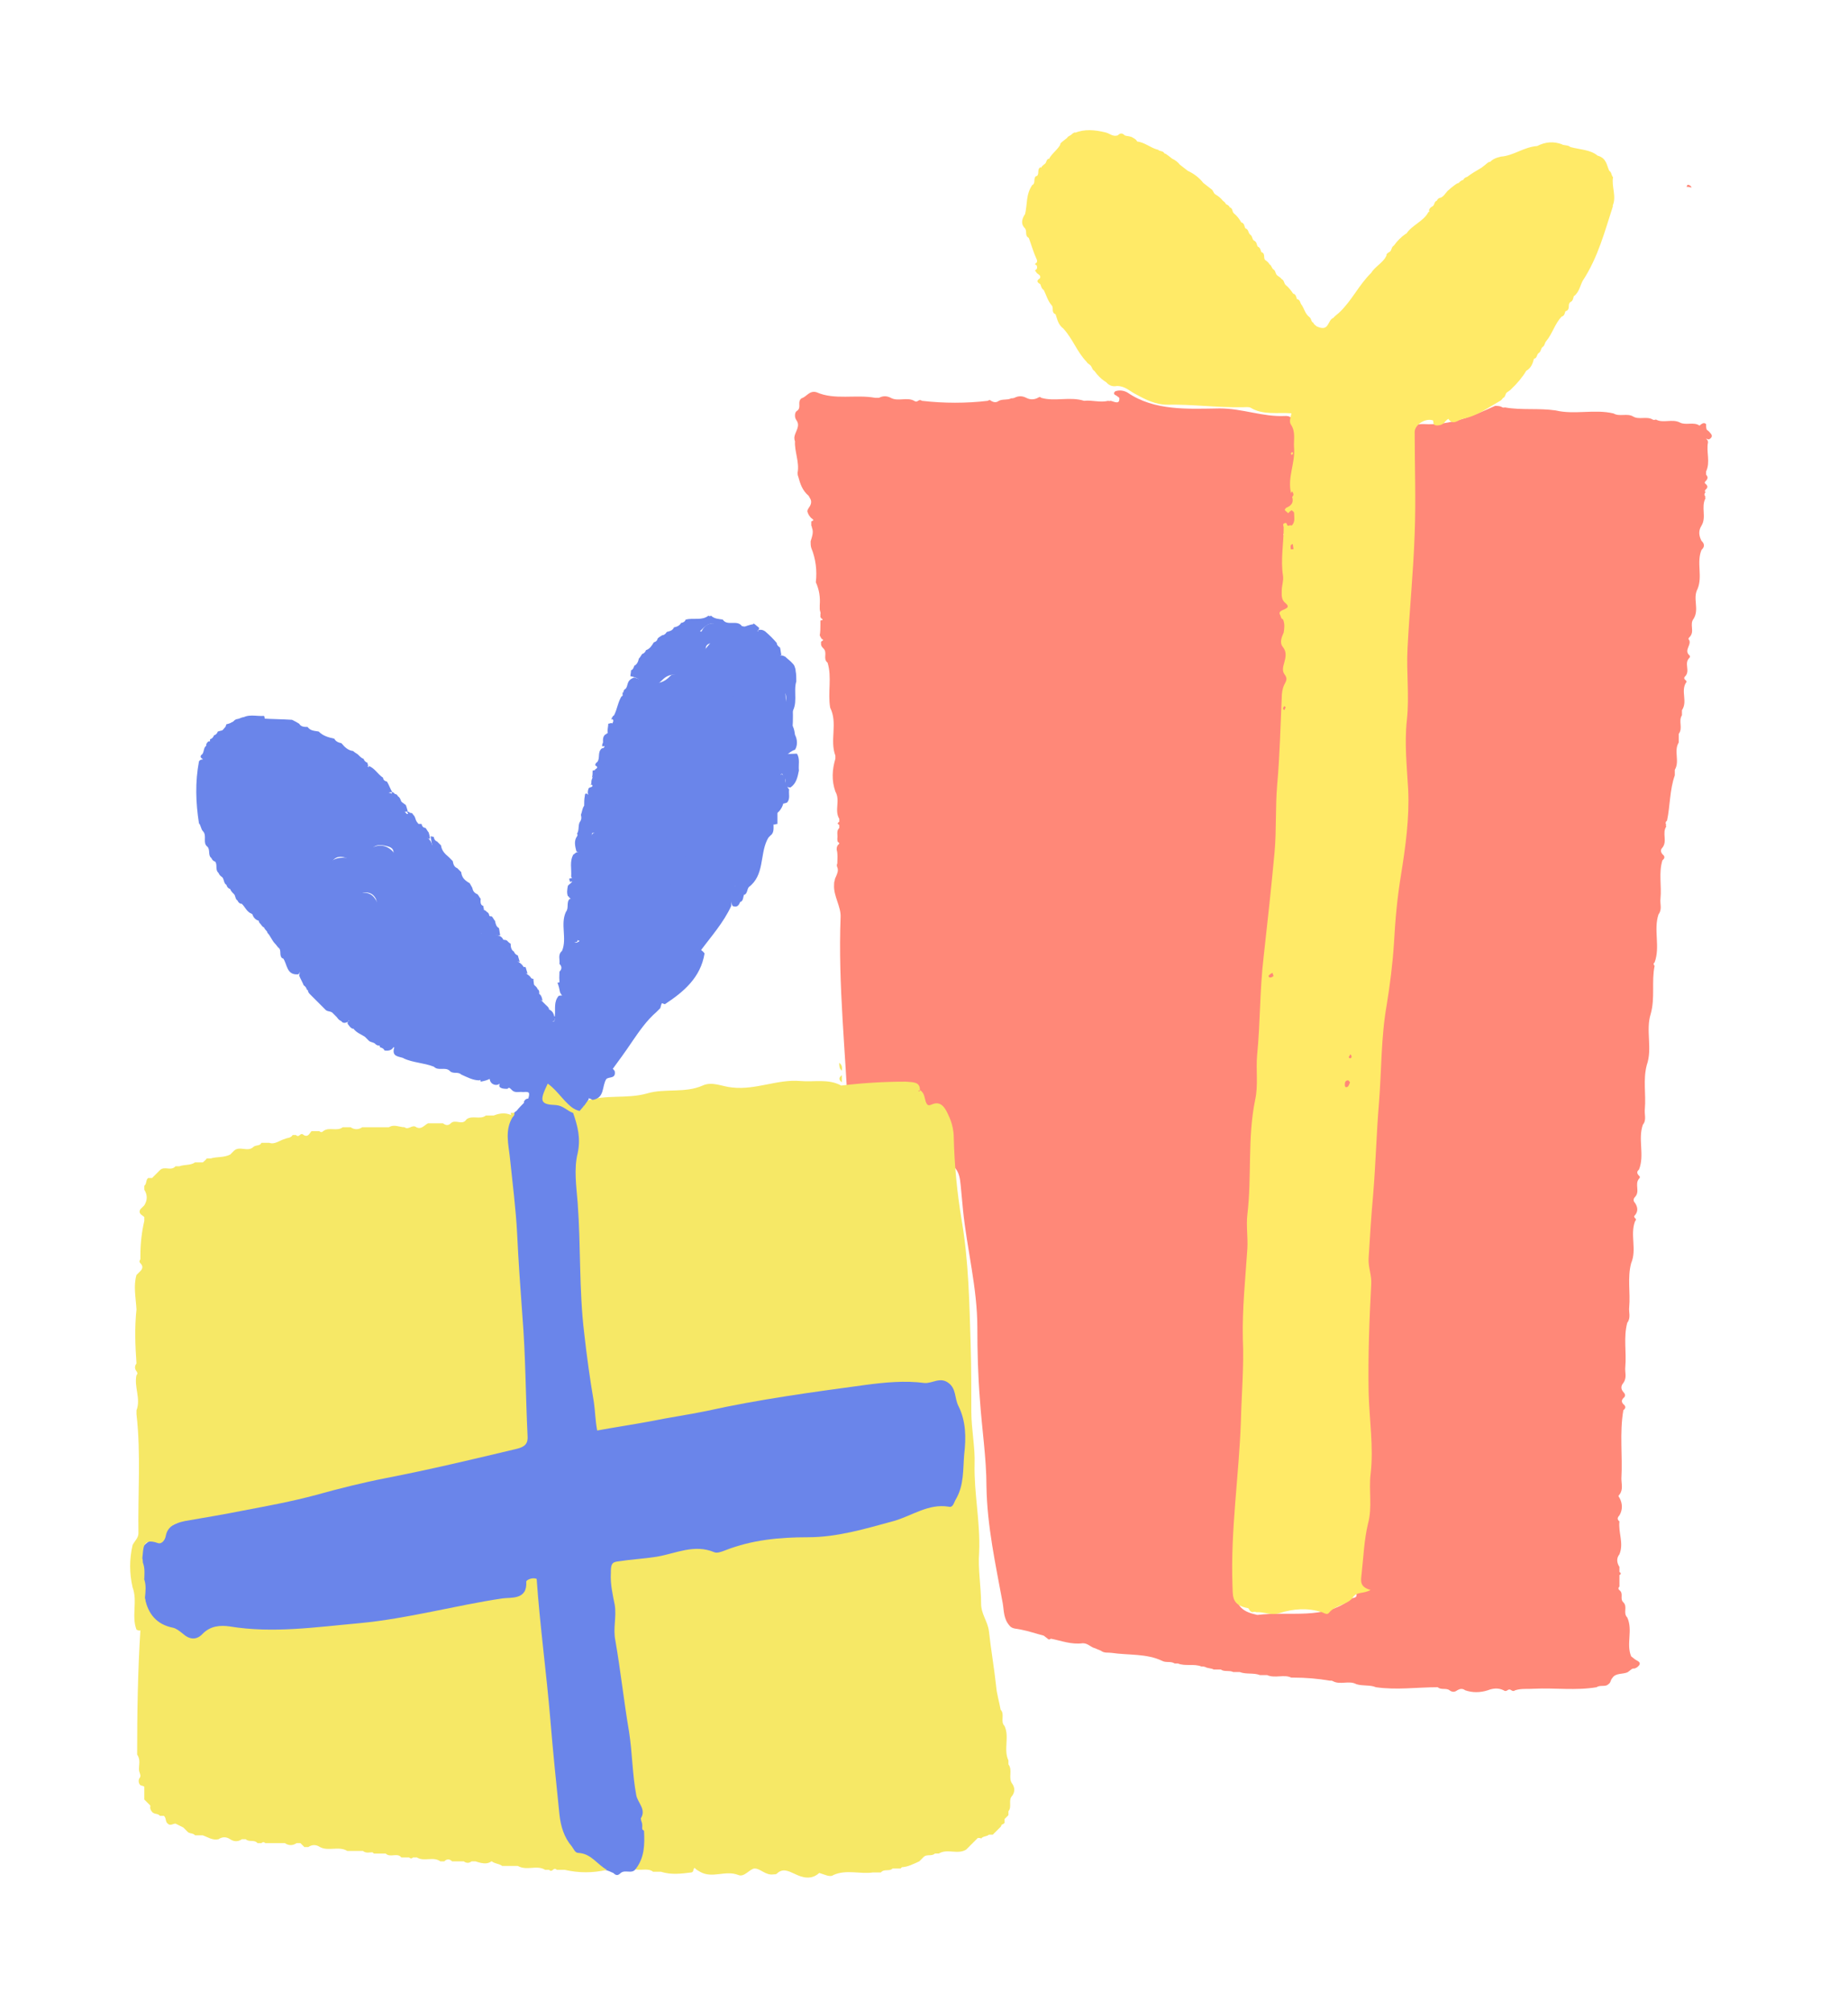 <svg width="284" height="309" viewBox="0 0 284 309" fill="none" xmlns="http://www.w3.org/2000/svg">
<g filter="url(#filter0_d_1125_141)">
<path d="M257.186 60.16C257.186 60.471 257.186 60.704 257.286 61.015C257.486 61.17 257.686 61.325 257.786 61.481C258.187 61.869 258.187 62.18 257.686 62.49C257.486 62.568 257.386 62.413 257.186 62.413C257.386 62.568 257.486 62.723 257.486 62.956C257.186 64.432 257.887 65.985 257.186 67.461C257.186 67.616 257.186 67.771 257.186 67.927C257.486 68.237 257.486 68.548 257.186 68.859C257.086 68.936 256.986 69.092 256.986 69.169C256.986 69.247 257.086 69.325 257.086 69.325C257.486 69.635 257.486 69.946 257.086 70.257C256.986 70.412 256.986 70.49 257.086 70.645C256.886 70.878 256.886 71.111 257.086 71.266C256.986 71.344 257.086 71.499 257.086 71.577C256.385 72.975 257.286 74.451 256.485 75.771C255.985 76.547 256.085 77.324 256.485 78.101C256.986 78.567 256.986 79.033 256.485 79.499C255.685 81.44 256.686 83.537 255.885 85.479C255.084 86.954 256.185 88.585 255.284 90.061C254.584 90.915 255.485 92.003 254.684 92.857C254.584 92.935 254.484 93.09 254.484 93.168C254.484 93.245 254.584 93.323 254.584 93.323C254.984 94.1 253.783 94.876 254.584 95.653C254.684 95.731 254.784 95.886 254.684 95.963C254.684 96.041 254.584 96.119 254.584 96.119C253.783 96.973 254.784 98.06 253.983 98.915C253.783 99.07 253.783 99.303 253.983 99.458C254.083 99.536 254.184 99.614 254.184 99.769C254.184 99.847 254.083 99.924 254.083 99.924C253.283 101.245 254.384 102.798 253.483 104.118C253.483 104.351 253.483 104.662 253.483 104.895C252.883 105.827 253.683 106.836 252.983 107.768C252.983 108.234 252.983 108.623 252.983 109.089C252.182 110.409 253.183 111.962 252.382 113.283C252.382 113.593 252.382 113.826 252.382 114.137C251.582 116.389 251.682 118.797 251.181 121.127C250.981 121.204 250.981 121.36 250.981 121.515C250.981 121.67 251.081 121.67 251.081 121.67C250.981 121.748 250.981 121.903 251.081 121.981C250.381 122.991 251.281 124.233 250.481 125.243C250.18 125.553 250.18 125.864 250.481 126.252C250.881 126.563 250.881 126.874 250.481 127.184C249.88 129.126 250.381 131.068 250.18 133.087C250.08 133.864 250.481 134.718 249.88 135.494C249.08 137.902 250.18 140.465 249.28 142.873C249.08 143.028 249.08 143.183 249.28 143.416C248.779 145.824 249.38 148.309 248.679 150.794C247.879 153.357 248.979 156.075 248.079 158.638C247.478 160.891 247.979 163.143 247.779 165.395C247.678 166.172 248.079 167.104 247.478 167.803C246.678 170.055 247.779 172.463 246.878 174.715C246.478 175.025 246.578 175.336 246.878 175.647C246.978 175.724 247.078 175.88 246.978 175.957C246.978 176.035 246.878 176.113 246.878 176.113C246.177 176.967 247.078 178.054 246.277 178.909C245.977 179.219 245.977 179.53 246.277 179.841C246.678 180.462 246.778 181.083 246.277 181.705C246.177 181.782 246.077 181.938 246.177 182.015C246.177 182.093 246.277 182.171 246.277 182.171C246.377 182.248 246.478 182.404 246.377 182.481C246.377 182.559 246.277 182.637 246.277 182.637C245.477 184.733 246.578 186.986 245.677 189.083C245.076 191.335 245.577 193.587 245.377 195.839C245.277 196.616 245.677 197.47 245.076 198.247C244.476 200.499 244.976 202.752 244.776 205.004C244.676 205.858 245.076 206.635 244.476 207.489C244.076 207.955 244.076 208.421 244.476 208.887C244.776 209.198 244.876 209.508 244.476 209.819C244.176 210.13 244.176 210.44 244.476 210.751C244.876 211.062 244.876 211.372 244.476 211.683C243.875 215.178 244.376 218.673 244.176 222.168C244.176 223.022 244.476 223.876 243.875 224.653C243.775 224.73 243.675 224.886 243.775 224.963C243.775 225.041 243.875 225.119 243.875 225.119C244.376 226.051 244.376 226.983 243.875 227.837C243.575 228.148 243.475 228.458 243.875 228.769C243.675 230.478 244.576 232.109 243.875 233.817C243.375 234.438 243.475 235.137 243.875 235.759C243.875 235.992 243.875 236.302 243.875 236.535C244.076 236.613 244.076 236.768 244.076 236.846C243.976 236.924 243.976 237.001 243.875 237.001C243.875 237.623 243.875 238.166 243.875 238.788C243.675 238.943 243.675 239.176 243.875 239.331C244.576 239.875 243.875 240.652 244.476 241.195C245.176 241.894 244.376 242.826 245.076 243.525C245.977 245.467 244.876 247.564 245.677 249.505C245.877 249.661 246.077 249.816 246.277 249.971C246.578 250.204 247.278 250.36 246.878 250.903C246.678 251.136 246.477 251.292 246.177 251.369H245.977L245.777 251.447C245.577 251.602 245.377 251.758 245.176 251.913C244.476 252.301 243.275 251.991 242.775 252.845C242.474 253.155 242.574 253.544 242.174 253.777C241.774 254.243 240.873 253.854 240.373 254.243C237.17 254.786 233.968 254.32 230.765 254.476C229.764 254.553 228.864 254.398 227.863 254.709C227.663 254.864 227.462 254.864 227.262 254.709C227.062 254.553 226.862 254.553 226.662 254.709C226.462 254.864 226.262 254.864 226.061 254.709C225.261 254.32 224.46 254.398 223.659 254.709C222.459 255.097 221.258 255.097 220.157 254.709C219.756 254.398 219.356 254.476 218.956 254.709C218.555 255.019 218.155 255.019 217.755 254.709C217.254 254.32 216.454 254.709 215.953 254.243C212.751 254.243 209.648 254.709 206.446 254.243C205.545 253.854 204.444 254.087 203.443 253.777C202.343 253.156 200.942 253.932 199.841 253.311L199.64 253.233H199.34C197.539 252.923 195.637 252.767 193.836 252.767H193.636H193.436C192.335 252.224 190.934 252.922 189.733 252.379C189.332 252.379 189.032 252.379 188.632 252.379C187.631 251.991 186.53 252.301 185.529 251.913C185.229 251.913 184.829 251.913 184.529 251.913C183.928 251.602 183.127 251.913 182.627 251.525C182.227 251.525 181.926 251.525 181.526 251.525C181.126 251.292 180.625 251.369 180.225 251.136L179.925 251.059H179.625C178.524 250.593 177.123 251.059 176.022 250.593H175.722H175.521C174.921 250.204 174.22 250.515 173.62 250.204C171.218 249.039 168.416 249.35 165.814 248.962C165.313 248.884 164.713 249.039 164.212 248.651C163.912 248.496 163.612 248.418 163.312 248.263C162.611 248.107 162.211 247.486 161.41 247.486C159.609 247.719 158.108 247.098 156.506 246.787C156.306 246.942 156.106 246.942 156.006 246.787C155.806 246.632 155.606 246.476 155.405 246.321C154.205 246.01 153.104 245.622 151.903 245.389C151.302 245.234 150.602 245.311 150.201 244.845C149.201 243.758 149.301 242.516 149.101 241.351C148 235.37 146.699 229.468 146.599 223.41C146.599 219.061 145.898 214.556 145.598 210.13C145.297 206.402 145.197 202.674 145.197 198.946C145.197 192.888 143.596 186.908 142.996 180.928C142.896 179.841 142.796 178.831 142.695 177.744C142.495 175.88 142.595 173.861 139.293 173.239C138.592 173.084 138.292 172.307 137.992 171.764C137.892 171.608 137.691 171.375 137.591 171.22C134.989 169.9 132.087 170.987 129.385 170.832C128.484 170.754 127.483 171.065 126.483 170.754C126.282 170.599 126.082 170.443 125.882 170.288C125.682 169.977 125.682 169.667 125.582 169.278C125.482 169.045 125.482 168.812 125.482 168.579C125.382 168.113 125.382 167.647 125.382 167.104C124.981 156.697 123.78 146.367 124.181 135.96C124.281 134.33 123.08 132.699 123.18 130.99C123.18 130.757 123.18 130.524 123.28 130.291C123.28 130.058 123.38 129.903 123.48 129.67C123.68 129.204 123.881 128.738 123.68 128.272C123.58 128.039 123.58 127.883 123.68 127.65C123.68 126.951 123.78 126.252 123.58 125.553C123.58 125.398 123.58 125.165 123.68 125.01C123.68 124.777 124.281 124.622 123.78 124.389C123.68 124.233 123.68 124 123.68 123.845C123.78 123.301 123.48 122.68 123.981 122.214C123.981 122.059 123.981 121.903 123.981 121.748C123.78 121.67 123.68 121.515 123.78 121.437C123.881 121.36 123.881 121.282 123.981 121.282C123.981 121.127 123.981 120.971 123.981 120.816C123.18 119.496 124.181 118.02 123.38 116.622C122.78 114.913 122.88 113.283 123.38 111.574C123.38 111.419 123.38 111.263 123.38 111.108C122.479 108.7 123.78 106.137 122.58 103.73C122.179 101.4 122.88 99.07 122.179 96.818C121.379 96.197 122.279 95.264 121.479 94.566C121.379 94.488 121.379 94.41 121.279 94.332C121.279 94.255 121.178 94.177 121.178 94.022C121.178 93.944 121.178 93.867 121.178 93.711C121.078 93.478 121.879 93.401 121.279 93.168C121.178 93.012 121.078 92.857 120.978 92.624C121.078 92.08 121.078 91.537 121.078 90.993C121.078 90.838 121.078 90.605 121.078 90.449C120.978 90.216 121.779 90.372 121.279 90.061C121.178 89.983 121.178 89.906 121.078 89.828C121.078 89.75 121.078 89.673 121.078 89.595C121.078 89.517 121.078 89.44 121.078 89.362C121.178 89.129 120.978 88.896 120.978 88.585C120.978 88.352 120.978 88.197 120.978 87.964C121.078 86.721 120.878 85.556 120.378 84.469C120.578 82.683 120.378 80.897 119.677 79.188C119.577 78.877 119.577 78.489 119.577 78.178C119.777 77.479 120.078 76.78 119.777 76.082C119.777 76.004 119.777 75.926 119.677 75.771C119.677 75.693 119.677 75.615 119.677 75.46C119.677 75.382 119.677 75.305 119.677 75.227C119.577 74.994 120.278 75.072 119.877 74.761C119.677 74.606 119.577 74.528 119.477 74.373C119.277 74.14 119.177 73.907 119.077 73.596C119.077 73.363 119.177 73.208 119.277 73.053C119.577 72.664 119.777 72.198 119.577 71.732C119.477 71.577 119.377 71.344 119.277 71.189C118.276 70.334 117.976 69.325 117.676 68.237C117.576 68.004 117.576 67.849 117.576 67.616C117.876 65.985 117.075 64.354 117.175 62.801C117.075 62.568 117.075 62.413 117.075 62.18C117.175 61.325 118.076 60.471 117.375 59.539C117.275 59.384 117.175 59.151 117.175 58.918C117.175 58.607 117.175 58.296 117.576 58.063C118.176 57.52 117.476 56.743 118.176 56.2C118.977 55.967 119.377 54.957 120.478 55.267C123.28 56.51 126.483 55.578 129.485 56.122C129.685 56.122 129.885 56.122 130.085 56.122C130.686 55.811 131.286 55.811 131.887 56.122C132.988 56.743 134.389 55.967 135.49 56.588C135.69 56.743 135.89 56.743 136.09 56.588C136.29 56.432 136.491 56.432 136.691 56.588C140.093 56.976 143.496 56.976 146.799 56.588C146.999 56.432 147.199 56.432 147.299 56.588C147.699 56.821 148.1 56.898 148.5 56.588C149.101 56.277 149.801 56.51 150.402 56.2C150.602 56.2 150.702 56.2 150.902 56.122C151.502 55.811 152.103 55.811 152.703 56.122C153.304 56.432 153.904 56.432 154.505 56.122C154.705 55.967 154.905 55.967 155.005 56.122C157.107 56.743 159.409 55.889 161.61 56.588C162.811 56.432 164.012 56.898 165.313 56.588C165.413 56.666 165.614 56.588 165.714 56.588C166.314 56.743 167.115 57.209 167.015 56.122L166.915 56.044C166.714 55.889 166.514 55.733 166.314 55.656C166.114 55.423 166.214 55.267 166.414 55.112C167.115 54.879 167.815 55.035 168.316 55.345C172.419 58.141 177.523 57.83 182.427 57.753C185.93 57.753 189.032 59.073 192.435 58.918C193.536 58.84 193.736 59.539 193.936 60.316C194.637 63.034 194.436 65.752 194.036 68.47C193.636 70.723 194.136 72.975 193.636 75.227C193.436 75.926 194.236 77.091 192.335 77.013C192.235 77.013 192.235 77.091 192.235 77.091C193.335 79.499 192.635 81.984 192.635 84.391C192.635 86.566 193.736 88.741 192.535 90.838C192.635 91.071 192.735 91.304 192.735 91.537C193.235 99.924 192.335 108.234 191.634 116.544C191.334 120.738 191.534 124.932 191.034 129.204C190.333 135.417 189.432 141.708 189.232 147.998C188.832 157.085 187.731 166.172 187.431 175.258C187.03 185.898 186.53 196.538 186.33 207.178C186.13 217.818 184.729 228.458 184.929 239.098C184.929 240.729 185.029 242.205 187.331 242.904C187.631 242.982 187.931 243.059 188.231 243.137C193.135 242.516 198.54 243.991 202.643 240.652C202.943 240.419 203.644 240.652 203.443 239.797C202.343 236.458 203.644 233.118 203.944 229.779C204.544 225.119 204.344 220.459 204.144 215.799C203.944 209.353 203.844 202.907 204.244 196.538C204.344 195.14 204.444 193.742 204.344 192.422C203.744 183.569 205.245 174.87 205.445 166.094C205.645 157.473 207.246 149.008 207.847 140.465C208.347 133.631 210.149 126.951 209.949 120.117C209.748 111.108 209.548 102.021 210.149 93.012C210.749 82.838 211.35 72.664 211.15 62.49C211.15 61.092 212.15 60.083 213.752 60.16C217.955 60.393 221.358 58.918 224.76 57.364C225.061 57.364 225.461 57.364 225.761 57.52C225.861 57.597 226.061 57.675 226.262 57.597C228.864 58.063 231.466 57.675 234.068 58.063C236.97 58.762 240.072 57.83 242.975 58.529C243.875 59.073 245.076 58.452 245.977 58.995C246.878 59.539 248.079 58.918 248.979 59.461C249.08 59.539 249.28 59.539 249.48 59.461C250.581 60.083 251.982 59.306 253.183 59.927C254.084 60.393 255.284 59.772 256.185 60.393C256.786 59.85 256.986 60.005 257.186 60.16Z" fill="#FF8878"/>
<path d="M192.176 90.175C191.777 90.019 191.877 89.631 191.678 89.398C191.279 88.544 193.771 88.7 192.575 87.691C191.877 87.147 191.977 86.448 191.977 85.75C191.977 84.974 192.276 84.275 192.176 83.499C191.777 81.014 192.276 78.53 192.276 76.046C192.276 75.813 191.977 75.425 192.575 75.347C192.874 75.347 192.674 75.969 193.173 75.736C193.372 75.658 193.272 75.27 193.272 75.037C193.272 74.727 193.272 74.416 193.173 74.106C193.073 73.873 192.674 73.64 192.475 73.407C192.375 73.329 192.575 73.096 192.674 73.019C194.169 72.398 193.571 71.466 193.372 70.612C192.874 68.283 194.069 66.11 193.87 63.781C193.771 62.616 194.169 61.374 193.372 60.21C193.073 59.744 193.372 59.045 193.472 58.502C191.379 58.347 189.087 58.812 187.193 57.648C186.894 57.493 186.396 57.571 185.997 57.571C182.11 57.648 178.224 57.105 174.337 57.182C172.643 57.182 171.048 56.406 169.653 55.63C168.657 55.164 167.959 54.31 166.663 54.31C165.866 54.465 165.368 54.155 164.969 53.689L165.069 53.767C164.272 53.301 163.674 52.68 163.175 51.981C162.777 51.748 162.876 51.36 162.478 51.05C162.278 50.894 161.979 50.739 161.979 50.506V50.584C160.485 49.031 159.887 47.09 158.392 45.46L158.491 45.538C157.594 44.917 157.495 44.063 157.196 43.209V43.287C156.498 42.976 156.997 42.278 156.598 41.889C156 41.191 155.801 40.337 155.402 39.56C155.003 39.328 155.003 38.862 154.804 38.551V38.629C154.306 38.318 154.306 38.086 154.804 37.775C154.904 37.62 154.904 37.387 154.704 37.232C154.505 37.076 154.206 36.921 154.206 36.688L154.306 36.766C154.106 36.688 154.007 36.611 154.106 36.533C154.206 36.455 154.206 36.378 154.306 36.378C154.405 36.145 154.405 35.989 154.306 35.757C154.106 35.679 154.007 35.601 154.106 35.524C154.206 35.446 154.206 35.368 154.306 35.368C154.405 35.213 154.405 34.98 154.306 34.825C153.807 33.738 153.509 32.651 153.11 31.565C152.412 31.177 152.911 30.555 152.512 30.09L152.612 30.167C151.814 29.469 152.014 28.692 152.512 27.916V27.994C152.911 26.441 152.612 24.811 153.708 23.336V23.414C154.206 23.026 153.708 22.327 154.306 22.016V22.094C154.804 21.706 154.306 21.007 154.904 20.697L155.003 20.774C155.103 20.541 155.302 20.386 155.502 20.231C155.9 19.998 155.701 19.532 156.199 19.377V19.454C156.598 18.601 157.594 17.98 157.993 17.126L157.893 17.203C157.993 16.97 158.192 16.815 158.392 16.66C158.591 16.505 158.79 16.349 158.99 16.194C159.089 15.961 159.388 15.884 159.588 15.728C159.787 15.573 159.986 15.34 160.285 15.34L160.186 15.418C161.68 14.797 163.275 14.952 164.87 15.34C165.567 15.495 165.966 16.039 166.763 15.806C167.162 15.418 167.461 15.418 167.859 15.806C168.258 15.961 168.756 15.884 169.155 16.194C169.454 16.349 169.653 16.505 169.753 16.738C170.949 16.893 171.746 17.669 172.842 17.98H172.942C173.141 18.29 173.839 18.135 173.938 18.601L173.839 18.523C174.138 18.601 174.337 18.756 174.536 18.911C174.736 19.066 174.935 19.222 175.134 19.377C175.633 19.61 176.031 19.92 176.33 20.308C176.53 20.464 176.729 20.619 176.928 20.774C177.128 20.93 177.327 21.085 177.526 21.24C178.523 21.706 179.32 22.327 179.918 23.103C180.117 23.258 180.317 23.414 180.516 23.569C180.715 23.724 180.915 23.879 181.114 24.035C181.513 24.267 181.413 24.656 181.811 24.889C182.21 25.122 182.609 25.432 182.908 25.82C183.107 25.975 183.306 26.131 183.406 26.363C183.705 26.519 183.904 26.596 184.004 26.907L183.904 26.829C184.502 26.985 184.303 27.45 184.602 27.761C185.1 28.149 185.499 28.692 185.798 29.236V29.158C186.296 29.391 186.196 29.779 186.396 30.09C186.894 30.245 186.794 30.711 187.093 31.021C187.492 31.254 187.392 31.72 187.691 31.953C188.19 32.186 188.09 32.574 188.289 32.884C188.788 33.117 188.688 33.505 188.887 33.816V33.738C189.585 34.049 188.987 34.748 189.585 35.058C189.784 35.213 189.983 35.368 190.083 35.601C190.482 35.834 190.382 36.222 190.781 36.455C191.08 36.688 190.98 37.154 191.379 37.387C191.578 37.542 191.877 37.697 191.977 37.93L191.877 37.853C192.375 38.008 192.276 38.474 192.575 38.784C193.073 39.172 193.472 39.716 193.771 40.181V40.104C194.269 40.337 194.169 40.725 194.368 41.035V40.958C194.867 41.113 194.767 41.579 195.066 41.889C195.465 42.51 195.564 43.209 196.262 43.752C196.561 43.985 196.461 44.451 196.86 44.606V44.684C196.96 44.839 197.159 44.995 197.358 45.15C199.351 46.081 198.953 44.141 199.949 43.83L199.85 43.908C200.149 43.52 200.647 43.209 200.946 42.898C202.839 41.035 203.836 38.784 205.73 36.921C206.327 35.912 207.723 35.291 208.121 34.126L208.022 34.204C208.121 33.971 208.321 33.816 208.62 33.661C208.919 33.35 208.819 32.962 209.218 32.729C209.716 32.031 210.314 31.409 211.111 30.866V30.944C211.908 29.624 213.802 29.003 214.499 27.606C214.699 27.528 214.699 27.45 214.599 27.295C214.699 26.985 214.898 26.829 215.197 26.674C215.496 26.441 215.396 25.898 215.895 25.82L215.795 25.898C215.895 25.587 216.094 25.432 216.393 25.354L216.293 25.432C216.891 25.199 217.091 24.733 217.39 24.423C217.489 24.267 217.788 24.112 217.888 23.957C218.087 23.802 218.286 23.646 218.486 23.491C218.685 23.336 218.884 23.181 219.183 23.103C219.383 22.87 219.582 22.715 219.881 22.637C219.981 22.404 220.18 22.249 220.479 22.172L220.379 22.249C221.077 21.706 221.874 21.24 222.671 20.774C222.871 20.619 223.07 20.464 223.269 20.308C223.469 20.153 223.668 19.92 223.967 19.843V19.92C224.366 19.454 224.964 19.222 225.661 19.066C227.654 18.911 229.149 17.591 231.242 17.436C232.438 16.815 233.734 16.66 235.129 17.203H235.029C235.428 17.358 236.026 17.281 236.325 17.591C237.72 17.98 239.414 17.98 240.51 18.911C241.906 19.299 241.906 20.386 242.304 21.24C242.703 21.473 242.603 21.939 242.902 22.249V22.172C242.603 23.646 243.5 25.199 242.802 26.674L242.902 26.596C241.607 30.555 240.61 34.515 238.218 38.163C237.82 38.94 237.72 39.793 236.923 40.492V40.414C236.723 40.725 236.823 41.191 236.325 41.424C235.826 41.812 236.424 42.51 235.627 42.821V42.743C235.428 43.054 235.527 43.52 234.929 43.675L235.029 43.597C233.933 44.762 233.634 46.159 232.637 47.401C232.338 47.712 232.438 48.1 232.039 48.333C231.74 48.643 231.84 49.031 231.441 49.264C231.142 49.497 231.242 50.04 230.744 50.118C230.544 50.817 230.345 51.515 229.548 51.981C228.95 52.99 228.153 53.922 227.256 54.776C227.156 54.931 226.857 55.086 226.658 55.242C226.259 55.474 226.458 55.94 225.96 56.173C225.861 56.328 225.661 56.561 225.462 56.639C223.668 57.648 222.074 58.89 219.781 59.356C219.084 59.511 218.286 60.443 217.589 59.356C216.991 59.666 216.991 60.288 215.994 60.365C214.998 60.443 215.396 59.666 215.197 59.589C214.001 59.201 212.407 60.288 212.407 61.374C212.407 66.575 212.606 71.777 212.407 76.978C212.207 82.878 211.609 88.7 211.31 94.6C211.111 98.248 211.609 101.897 211.211 105.623C210.812 109.194 211.211 112.765 211.41 116.336C211.609 120.683 211.011 125.03 210.314 129.377C209.716 132.948 209.417 136.442 209.218 140.013C209.018 143.118 208.62 146.223 208.121 149.328C207.224 154.374 207.324 159.42 206.925 164.388C206.527 169.124 206.427 173.781 206.028 178.517C205.73 181.777 205.53 185.038 205.331 188.298C205.231 189.695 205.829 190.937 205.73 192.335C205.431 197.846 205.231 203.436 205.331 208.947C205.431 213.139 206.128 217.331 205.63 221.523C205.331 224.085 205.929 226.569 205.231 229.131C204.633 231.615 204.534 234.332 204.235 236.971C204.135 237.903 203.936 238.835 205.63 239.3C204.534 239.921 203.537 239.533 202.939 240.387C202.241 241.552 200.149 241.629 199.252 242.794C198.953 243.182 198.554 242.871 198.155 242.716C195.963 242.017 193.771 242.173 191.578 242.871C190.282 243.259 189.286 242.638 188.09 242.716C187.891 242.638 187.691 242.638 187.492 242.716C186.994 242.638 186.994 242.173 186.794 242.095C184.104 241.629 184.502 239.999 184.403 238.524C184.104 230.14 185.399 221.756 185.698 213.45C185.798 209.18 186.196 204.911 185.997 200.641C185.897 196.061 186.396 191.403 186.695 186.823C186.794 185.115 186.495 183.33 186.695 181.622C187.392 175.8 186.695 169.822 187.891 164C188.389 161.749 187.99 159.42 188.19 157.169C188.688 152.2 188.588 147.155 189.186 142.109C189.784 136.752 190.382 131.318 190.88 125.884C191.179 122.468 190.98 119.053 191.279 115.559C191.678 111.135 191.777 106.632 191.977 102.207C191.977 101.509 192.076 100.81 192.375 100.189C192.674 99.645 192.874 99.257 192.475 98.714C191.977 98.093 192.176 97.472 192.375 96.773C192.575 95.997 192.774 95.221 192.176 94.444C191.578 93.746 191.977 92.892 192.276 92.193C192.375 91.572 192.475 90.873 192.176 90.175Z" fill="#FFEA67"/>
<path d="M136.375 162.498C137.075 162.898 137.075 163.698 137.275 164.298C137.575 165.098 137.875 164.798 138.475 164.598C139.775 164.198 140.375 165.498 140.775 166.398C141.275 167.398 141.575 168.698 141.575 169.798C141.675 173.998 142.075 178.198 142.775 182.398C143.875 188.798 143.975 195.298 144.175 201.698C144.275 205.098 144.275 208.498 144.275 211.898C144.275 214.598 144.875 217.398 144.775 219.998C144.675 224.498 145.675 228.898 145.475 233.498C145.275 236.098 145.775 238.798 145.775 241.398C145.775 242.998 146.775 244.098 146.975 245.598C147.275 248.398 147.775 251.198 148.075 253.998C148.175 255.298 148.575 256.498 148.775 257.698C149.475 258.398 148.675 259.498 149.375 260.198C150.175 261.898 149.175 263.798 149.975 265.498C149.975 265.698 149.975 265.898 149.975 266.098C150.675 266.998 149.875 268.198 150.575 269.098C150.975 269.698 150.975 270.298 150.575 270.898C149.875 271.598 150.575 272.598 149.975 273.298C149.975 273.498 149.975 273.698 149.975 273.898C149.775 274.098 149.575 274.298 149.375 274.498C149.375 274.698 149.375 274.898 149.375 275.098C149.175 275.298 148.975 275.398 148.675 275.398C148.175 275.398 147.775 275.098 147.275 274.998C145.975 274.798 144.575 274.598 145.675 276.698C145.775 276.898 145.475 277.198 145.275 277.398C145.075 277.598 144.875 277.798 144.675 277.998C144.475 278.198 144.275 278.398 144.075 278.598C143.875 278.798 143.675 278.998 143.475 279.198C142.175 279.998 140.575 278.998 139.275 279.798C139.075 279.798 138.875 279.798 138.675 279.798C138.175 280.298 137.375 279.798 136.875 280.398C136.675 280.598 136.475 280.798 136.275 280.998C135.375 281.398 134.475 281.898 133.475 281.898C128.475 278.598 122.975 281.798 117.775 280.598C118.275 280.798 118.775 280.998 119.275 280.898C121.275 280.298 121.175 281.498 120.875 282.798C119.675 283.898 118.275 283.498 117.075 282.898C116.175 282.498 115.275 281.998 114.375 282.898C114.275 282.998 113.975 282.998 113.875 282.998C112.675 283.198 111.875 282.098 110.975 282.098C110.275 282.098 109.375 283.498 108.475 283.098C106.475 282.298 104.475 283.698 102.575 282.598C102.275 282.398 101.975 282.298 101.775 281.998C101.475 282.098 101.675 282.598 101.275 282.698C99.675 282.898 98.175 283.098 96.575 282.598C96.175 282.598 95.775 282.598 95.375 282.598C94.475 281.898 93.275 282.598 92.275 282.098C92.075 280.098 93.175 278.298 92.775 276.298C92.775 275.498 92.675 274.798 92.475 273.998C90.575 267.998 91.275 261.598 89.775 255.598C88.275 249.598 88.875 243.398 87.675 237.498C87.275 235.398 88.075 234.198 90.075 233.998C94.875 233.498 99.475 231.698 104.475 232.398C104.975 232.498 105.475 232.498 105.975 232.298C111.875 229.898 118.275 230.598 124.375 229.698C129.775 228.898 134.775 226.498 139.975 225.298C140.975 225.098 141.375 224.198 141.575 223.298C142.375 218.898 142.875 214.498 141.075 210.198C140.475 208.698 139.475 208.198 137.875 208.198C128.275 207.998 118.975 209.798 109.675 211.498C102.675 212.698 95.775 214.098 88.775 215.298C86.775 215.598 85.875 214.998 85.675 212.898C84.475 203.398 83.375 193.898 83.075 184.298C82.875 178.398 83.375 172.498 82.475 166.598C82.475 166.098 82.675 165.698 82.975 165.298C83.275 164.898 83.675 164.598 84.075 164.398C84.375 164.298 84.675 164.198 84.975 164.198C88.075 163.098 91.375 163.898 94.475 162.998C97.175 162.198 100.275 162.998 102.975 161.798C104.475 161.098 106.075 161.998 107.575 162.098C111.175 162.498 114.475 160.798 117.975 161.098C120.075 161.298 122.275 160.698 124.275 161.798C127.575 161.398 130.875 161.198 134.175 161.198C135.375 161.298 136.375 161.198 136.375 162.498Z" fill="#F6E866"/>
<path d="M83.075 166C83.775 168 84.275 169.9 83.775 172.2C83.175 174.6 83.575 177.3 83.775 179.8C84.275 186.5 83.975 193.2 84.775 199.8C85.175 203.4 85.675 207 86.275 210.5C86.475 211.9 86.475 213.2 86.775 214.8C89.475 214.3 92.175 213.9 94.875 213.4C97.775 212.8 100.675 212.4 103.575 211.8C111.675 210 119.875 208.9 127.975 207.8C130.975 207.4 134.075 207.1 137.075 207.5C138.275 207.6 139.475 206.5 140.775 207.5C141.975 208.4 141.675 209.8 142.275 211C143.475 213.4 143.475 215.9 143.175 218.5C142.975 220.8 143.175 223.2 141.875 225.4C141.575 225.9 141.475 226.7 140.775 226.5C137.675 226 135.175 227.9 132.375 228.7C127.975 229.9 123.675 231.2 119.175 231.2C114.775 231.2 110.575 231.6 106.475 233.2C105.975 233.4 105.175 233.7 104.775 233.5C101.675 232.2 98.875 233.7 95.875 234.2C93.975 234.5 91.975 234.6 90.075 234.9C88.975 235 88.875 235.4 88.875 236.7C88.775 238.4 89.175 240.1 89.475 241.6C89.775 243.5 89.175 245.2 89.575 247.1C90.375 251.7 90.874 256.4 91.675 261.1C92.175 264.3 92.175 267.6 92.775 270.8C92.975 272 94.375 273 93.475 274.4C93.675 275 93.175 275.8 93.975 276.3C94.075 278.4 94.075 280.4 92.675 282.2C92.075 283 91.075 282.2 90.375 282.8C89.975 283.2 89.675 283.2 89.275 282.8C88.874 282.6 88.375 282.4 87.975 282.3C82.975 280.7 80.575 277.3 80.275 272C79.575 261.1 78.275 250.2 76.975 239.1C75.575 241 73.775 241.2 71.875 241.6C62.175 243.6 52.475 245.2 42.575 246.2C39.675 246.5 36.875 246.5 33.975 246.3C31.175 246.1 28.475 245.8 25.675 247.1C23.075 248.3 17.975 244.4 16.875 240.8C16.675 239.9 16.575 238.9 16.575 238C16.575 236.9 16.575 235.8 16.275 234.8C15.975 233.1 17.075 232.5 18.275 231.5C21.175 229.1 24.375 227.9 28.075 227.3C39.075 225.7 49.775 222.4 60.675 220.3C64.575 219.6 68.375 218.4 72.175 217.6C74.675 217.1 75.275 215.8 75.275 213.5C74.975 204.7 73.975 196 73.775 187.3C73.675 181.7 72.675 176.1 72.375 170.5C72.275 169.5 72.275 168.5 72.675 167.6C72.775 167.3 72.975 167.1 73.175 166.8C73.375 166.6 73.575 166.4 73.875 166.2C73.975 165.9 74.275 165.8 74.475 165.6L74.375 165.7C74.775 165.2 75.175 164.8 75.575 164.4H75.475C75.575 164.1 75.775 163.8 76.175 163.8C76.275 163.5 76.375 163.2 76.275 162.9C75.975 162.7 75.675 162.8 75.375 162.8C74.775 162.7 74.175 163 73.675 162.5C73.575 162.4 73.575 162.4 73.475 162.3C73.275 162.1 73.175 162.1 72.975 162.3C72.575 162.3 72.075 162.3 71.775 162C71.675 161.8 71.775 161.7 71.775 161.5C71.675 161.6 71.475 161.7 71.275 161.7C70.775 161.7 70.375 161.4 70.275 160.9C69.575 159 70.475 158.7 72.075 159C71.475 158.4 71.075 157.6 70.175 157C69.475 158.3 70.475 160.3 68.675 161C67.675 161 66.775 160.5 65.875 160.1C65.375 159.6 64.575 160.1 64.075 159.5C63.375 158.9 62.375 159.6 61.675 158.9C60.175 158.3 58.475 158.3 56.975 157.6H57.075C56.275 157.3 55.175 157.4 55.575 156C57.675 155.2 60.175 156.3 62.175 154.5C63.275 153.5 64.475 155.7 66.475 155.8C64.675 154.3 62.975 153.5 61.775 152.2C61.375 151.8 60.775 151.8 60.475 152.3C58.675 155.2 56.975 154.5 55.375 152.2C54.175 153.1 54.375 154.6 53.575 155.5C53.375 155.7 53.075 155.7 52.775 155.5C52.475 155.1 51.975 155.2 51.675 154.9C51.475 154.7 51.275 154.5 51.075 154.3C50.475 153.9 49.775 153.7 49.275 153V153.1C48.975 153 48.775 152.8 48.575 152.5C48.375 152.3 48.375 152.2 48.475 152C48.575 151.9 48.575 151.8 48.675 151.8C50.075 151.2 50.875 149.9 52.075 149.1C53.275 148.3 53.275 147.2 52.275 145.4C51.875 148.5 49.475 149.8 48.475 152C48.075 152.2 47.675 152.3 47.375 151.8L47.475 151.9C47.175 151.8 46.975 151.6 46.775 151.3C46.575 151.1 46.375 150.9 46.175 150.7C45.875 150.3 45.275 150.5 44.975 150.1C44.775 149.9 44.575 149.7 44.375 149.5C44.175 149.3 43.975 149.1 43.775 148.9C43.575 148.7 43.375 148.5 43.175 148.3C42.975 148.1 42.775 147.9 42.575 147.7C42.375 147.5 42.275 147.2 42.275 146.9C42.875 142.6 43.275 142.4 48.075 144.5C46.675 143 44.875 142 43.275 140.8C42.675 140.4 42.275 141.2 42.075 141.7C41.675 142.7 41.575 143.8 40.875 144.7C38.975 144.9 39.175 143.1 38.475 142.2V142.3C37.775 141.9 38.375 141 37.775 140.6C37.575 140.4 37.475 140.2 37.275 140C36.775 139.5 36.575 138.8 36.075 138.3V138.2C35.975 138 35.675 137.8 35.575 137.5C35.275 137.4 35.175 137.1 34.975 136.9C34.875 136.8 34.775 136.7 34.775 136.5C34.775 136.3 34.775 136.3 34.875 136.3C35.575 134.4 33.975 135.8 33.675 135.4C32.875 135.1 32.675 134.3 32.075 133.8V133.9C31.775 133.8 31.575 133.6 31.475 133.3L31.575 133.4C31.075 133.2 31.275 132.6 30.875 132.3C30.675 132.1 30.475 131.9 30.375 131.6C30.075 131.5 29.875 131.3 29.775 130.9L29.875 131C29.375 130.8 29.475 130.2 29.175 129.8C28.875 129.6 28.675 129.4 28.575 129.1L28.675 129.2C27.975 128.7 28.475 127.9 28.075 127.4C27.775 127.3 27.575 127.1 27.475 126.8L27.575 126.9C26.875 126.5 27.375 125.6 26.875 125.1C26.075 124.5 26.875 123.4 26.175 122.7C25.875 122.4 25.875 121.8 25.575 121.5C25.075 118.3 24.975 115.2 25.575 112C25.675 111.8 25.875 111.7 26.075 111.7C26.275 111.7 26.475 111.7 26.375 111.7C26.175 111.7 26.075 111.6 25.875 111.4C25.775 111.2 25.875 111 26.075 110.9C26.375 110.5 26.275 110 26.575 109.7C26.675 109.6 26.775 109.5 26.675 109.4C26.775 109.2 26.875 109 27.075 108.9C27.375 108.9 27.675 108.9 27.975 108.9C28.175 108.9 28.275 108.8 28.275 108.6C28.475 108.2 28.775 107.8 28.975 107.5C29.075 107.3 29.275 107.1 29.375 107C29.575 106.7 29.875 106.5 30.175 106.3C30.375 106.1 30.575 106 30.775 105.9C31.075 105.7 31.475 105.6 31.775 105.4C31.975 105.3 32.275 105.2 32.475 105.2C33.375 105.2 34.275 105 35.175 105.3C35.375 105.4 35.675 105.5 35.975 105.6C37.575 105.4 38.975 106.4 40.475 106.7C42.575 107.1 41.575 109.3 42.175 110.6C43.075 110.8 43.775 110.2 44.475 110.1C45.375 109.9 46.275 109.7 46.875 110.7C47.375 111.6 47.275 112.5 46.575 113.1C45.275 114.3 44.675 115.7 44.175 117.4C43.575 119.4 41.775 119.7 40.275 118.2C39.475 117.4 38.875 116.4 38.775 115.4C38.475 112.5 36.575 110.9 34.175 109.8C33.675 109.6 33.275 108.9 32.675 109.5C32.175 110 32.375 110.7 32.575 111.2C33.175 112.6 33.975 113.8 35.675 114C36.875 114.1 38.075 114.2 37.975 115.9C37.775 117.4 37.575 118.7 35.675 119.2C32.775 120 31.675 123 29.475 124.8C29.175 125.1 29.175 126 29.675 126C30.875 126.1 32.575 126.5 32.975 125C33.675 122.1 36.075 121.7 38.275 120.9C39.275 120.5 40.375 120.3 41.475 120.6C43.075 121.1 44.075 120.9 44.375 119C44.575 117.5 46.175 117.7 47.275 117.4C45.575 113.9 46.575 112.7 50.875 112.4C51.175 112.5 51.375 112.6 51.575 112.8C52.175 113.4 52.575 114.1 52.275 114.9C51.575 116.9 52.975 116.6 54.075 116.6C54.275 116.6 54.575 116.7 54.775 116.8C55.075 116.9 55.375 117 55.675 117C55.875 117 56.075 117.1 56.175 117.4L56.075 117.3C56.475 117.5 56.575 117.9 56.675 118.2C56.775 118.6 56.775 119.1 56.975 119.5C57.075 119.6 57.275 119.8 57.375 119.9C57.575 120.3 57.875 119.9 58.075 119.9C58.275 119.9 58.475 120 58.475 120.2L58.375 120.1C58.875 120.4 58.775 120.9 59.075 121.3C59.275 121.5 59.375 121.7 59.375 122C58.775 123.6 60.575 123.3 60.975 124C61.175 124.2 61.275 124.4 61.375 124.7C61.475 125.1 61.375 124.6 61.575 125C62.575 127.8 62.275 129.9 60.675 130.5C59.075 131.1 57.475 129.7 56.475 126.8C56.175 125.9 56.075 124.8 55.575 124C54.975 122.9 54.075 122.2 52.975 123.2C51.075 124.9 49.575 124.2 47.875 122.4C48.075 125.4 44.275 125.7 44.175 129.2C45.475 127.1 46.875 126.5 48.675 126.9C49.575 127.1 50.375 126.6 51.075 126C52.175 125 53.575 124.5 54.875 125.4C56.475 126.5 55.675 128.1 55.375 129.5C54.975 131.1 53.775 131.7 52.275 131.5C50.475 131.3 48.575 131.2 47.075 132.8C48.075 133.5 48.675 132.8 49.375 132.5C50.575 132.1 51.775 131.9 52.575 133C53.575 134.3 52.775 135.4 51.975 136.4C51.475 137 50.875 137.5 50.475 138.2C49.975 139 49.775 139.8 50.175 140.7C50.475 141.3 50.975 141.7 51.575 141.4C52.175 141.1 51.975 140.6 51.775 140.1C50.675 138.3 51.475 137.1 52.975 136.2C54.175 135.5 54.275 134.3 54.575 133.2C54.975 131.5 55.975 130.7 57.875 131.2C60.775 132 63.775 132.6 66.375 134.3C67.275 134.9 68.175 135 69.175 134.8C69.475 134.8 69.675 134.9 69.875 135.2L69.775 135.1C70.275 135.3 70.175 135.8 70.275 136.2C70.575 137.3 69.975 138 68.875 138.4C69.975 138.1 70.875 138.5 71.775 138.8C72.175 139 72.375 139.3 72.475 139.8C72.375 140.5 71.475 140.8 71.475 141.6C72.675 141.7 73.775 141.9 74.675 142.8C74.975 143 75.275 143.2 75.475 143.6C75.475 144.1 75.675 144.5 76.175 144.8C76.475 145 76.675 145.3 76.775 145.6C76.875 146 76.975 146.3 77.275 146.5C77.475 146.7 77.575 146.8 77.675 147.1V147C77.975 147.3 77.875 147.7 77.775 148.1C77.875 148.5 78.175 148.7 78.375 148.9C78.575 149.1 78.675 149.2 78.875 149.4C79.075 149.6 79.375 149.8 79.375 150.1C80.075 150.4 80.175 151 80.275 151.7C80.075 152 79.775 152.1 79.375 151.9C80.275 152.2 80.374 151.8 80.275 151C80.374 150 80.075 148.9 80.875 148C81.075 148 81.275 147.9 81.475 148C82.375 148.1 83.175 147.6 82.975 146.7C82.775 145.4 81.675 147 81.075 146.3C80.875 145.6 80.975 144.9 80.975 144.3C81.375 143.9 81.375 143.5 80.975 143.1C81.075 142.4 80.675 141.7 81.375 141.1C82.175 139.2 81.075 137 81.975 135.1C82.475 134.5 81.975 133.6 82.575 133.1C83.875 133.4 83.675 134.5 83.575 135.4C83.375 136.7 83.374 137.9 83.775 139.1C83.775 139.5 83.874 139.8 83.275 139.8C83.675 140 83.874 139.6 84.175 139.6C85.975 139.6 87.675 139.1 89.275 138.2C87.175 135.9 85.475 133.3 82.275 132.7C82.075 132.2 82.175 131.6 82.275 131.1C82.575 130.7 83.374 130.5 82.775 129.7C82.874 128.5 82.475 127.3 83.175 126.2V126.3C83.374 126.1 83.575 125.9 83.875 125.9C85.175 126.2 85.675 127 85.775 128.3C86.475 126.9 86.575 125.6 85.875 124.3C85.775 123.9 85.775 123.5 86.075 123.1C86.475 122.8 86.975 122.7 87.275 122.4C89.175 121 89.175 119.9 87.075 118.8C86.475 118.5 85.975 118.1 85.575 117.5C85.275 117 85.275 116.6 85.475 116.1C85.675 115.9 86.375 116 85.875 115.4C85.875 115.2 85.875 114.9 85.975 114.7C86.075 114.4 86.275 114.1 86.375 113.8C86.375 113.6 86.475 113.4 86.475 113.2C86.875 113 86.875 112.8 86.475 112.6C86.475 112.4 86.575 112.2 86.775 112.1C87.275 111.5 86.775 110.6 87.475 110C88.175 109.9 87.775 109.5 87.675 109.2C87.675 108.7 87.575 108.2 88.075 107.8V107.9C88.175 107.7 88.374 107.6 88.675 107.6C89.275 107.8 89.375 107.5 89.075 107C88.975 106.8 88.975 106.6 88.975 106.4C89.075 106.1 89.475 105.8 89.075 105.4C89.075 105.2 89.175 105 89.375 104.9C89.875 103.9 89.975 102.8 90.575 101.9V102C90.775 101.8 90.975 101.8 91.175 102C91.675 102.4 91.874 103.1 92.675 103.2C92.374 102.4 91.375 102.5 90.975 101.9C90.775 101.5 90.675 101.1 91.175 100.8C91.475 100.4 91.374 99.9 91.775 99.5C91.975 99.3 92.175 99.2 92.475 99.1C94.375 99.7 96.175 100.8 97.975 98.9C98.475 98.3 99.675 98.8 100.075 99.4C101.475 101.8 103.375 101.4 105.375 100.3C105.675 99.4 104.675 99.3 104.375 98.8C103.475 97.6 103.175 96.4 103.375 94.9C103.475 94.2 105.475 93.3 103.075 92.9C102.675 92.8 102.675 92.2 102.875 91.9C103.275 91.1 103.975 90.7 104.775 90.8C106.175 90.9 107.475 91.3 108.875 91.2C109.175 91.2 109.475 91.3 109.675 91.4C110.475 91.7 111.375 91.7 111.975 92.4C112.375 93 112.475 93.6 112.275 94.3C112.175 94.5 112.075 94.7 111.875 94.9C111.575 95.1 111.375 94.8 111.075 94.8L110.875 94.9C110.675 95 110.575 95 110.375 95C110.575 95.2 110.875 95.3 111.075 95.5C111.275 95.6 111.475 95.7 111.675 95.8C112.775 96.2 113.875 96 114.975 95.7C115.275 95.7 115.475 95.8 115.675 95.9C115.975 96.2 116.275 96.4 116.575 96.7C116.775 96.9 116.975 97.1 117.075 97.3C117.175 97.6 117.275 97.8 117.275 98.1C117.375 98.6 117.375 99.2 117.375 99.7C116.875 101.3 117.775 103.2 116.475 104.8C115.075 103.8 116.175 102.5 115.675 101.5C115.875 102.5 115.475 103.5 115.475 104.5C115.575 104.7 115.675 105 115.775 105.2C115.875 105.3 115.975 105.4 115.975 105.5C116.175 105.7 116.275 105.9 116.475 106.1C116.975 106.6 117.075 107.2 117.175 107.9C117.375 108.3 117.475 108.7 117.475 109.1C117.475 109.5 117.375 109.9 117.175 110.2C116.175 110.5 114.875 112 114.275 109.6C114.975 110.9 114.975 110.9 117.475 110.8C117.975 111.6 117.675 112.5 117.775 113.4C117.575 114.4 117.375 115.4 116.475 116C115.475 116 115.775 115.2 115.675 114.6C115.575 114.4 115.475 114.2 115.275 114.1C115.275 113.9 115.175 113.8 114.975 114C115.375 114.1 115.575 114.3 115.675 114.6C115.575 115.3 115.875 115.8 116.275 116.3C116.175 117 116.475 117.7 115.975 118.3C114.875 118.8 114.475 118.1 114.175 117.2C114.075 116.5 113.575 116.1 112.975 115.9C112.375 115.5 112.075 114.9 111.875 114.2C110.775 110.8 110.775 110.9 107.375 112.3C105.575 113 104.275 115.2 101.675 113.9C102.775 115.8 103.675 116.8 105.275 115.1C106.275 114 107.675 114.1 108.275 115.2C109.375 117.3 111.375 117 113.075 117.4C113.275 117.6 113.475 117.8 113.575 118.1C113.875 119.2 113.575 120.3 113.075 121.3C112.875 121.5 112.675 121.7 112.475 121.9C112.675 121.9 112.675 121.7 112.875 121.7C113.475 122 113.475 122.5 113.375 123C113.275 123.4 113.075 123.7 112.875 124.1C111.775 126.4 112.475 129.5 110.075 131.3C109.775 131.7 109.875 132.3 109.375 132.5V132.4C109.175 132.8 109.275 133.4 108.775 133.6V133.5C108.575 134.1 108.275 134.5 107.575 134.2C107.075 133.1 107.475 132.1 107.975 131.1C106.575 132.7 105.875 134.9 102.975 135.1C101.275 135.2 101.175 137.3 100.875 138.6C100.375 140.4 102.575 140.4 103.275 141.5C102.675 145.2 100.075 147.4 97.175 149.3C94.275 148.1 91.775 149.7 89.575 151.1C88.275 152 87.175 152.5 85.775 151.9C85.675 152.4 85.875 152.7 86.075 152.8C87.875 154.2 89.874 155.5 88.775 158.4C88.575 158.8 89.275 159.2 89.475 159.6C89.675 160.8 88.575 160.4 88.175 160.8C87.475 161.9 87.975 163.7 86.075 164C84.875 163.3 84.775 164.2 84.675 165C84.475 165.2 84.275 165.5 84.075 165.7C82.475 165.3 81.375 164.1 79.975 163.3C80.375 164.6 82.375 164.4 83.075 166Z" fill="#6A85EA"/>
<path d="M17.175 237.699C17.475 238.599 17.375 239.499 17.275 240.499C17.575 242.099 17.775 243.699 16.875 245.299C16.575 245.599 16.375 245.599 15.975 245.399C15.175 243.299 16.175 240.999 15.375 238.899C14.875 236.699 14.875 234.599 15.375 232.399C15.675 231.799 16.275 231.299 16.275 230.599C16.175 224.499 16.675 218.399 15.975 212.299C15.975 212.099 15.975 211.899 15.975 211.699C16.675 209.899 15.575 208.099 15.975 206.299C16.075 206.199 16.175 205.999 16.075 205.899C16.075 205.799 15.975 205.699 15.975 205.699C15.675 205.299 15.675 204.899 15.975 204.499C15.775 201.699 15.675 198.999 15.975 196.199C15.875 194.399 15.475 192.599 15.975 190.899C16.175 190.699 16.375 190.499 16.575 190.299C16.975 189.899 16.975 189.499 16.575 189.099C16.475 188.999 16.375 188.799 16.475 188.699C16.475 188.599 16.575 188.499 16.575 188.499C16.575 188.299 16.575 188.099 16.575 187.899C16.575 186.099 16.775 184.299 17.175 182.599C17.175 182.399 17.175 182.199 17.175 181.999C16.875 181.699 16.175 181.499 16.575 180.799C16.775 180.599 16.975 180.399 17.175 180.199C17.675 179.399 17.675 178.599 17.175 177.799C17.175 177.599 17.175 177.399 17.175 177.199C17.575 176.899 17.375 176.299 17.775 175.999C17.975 175.999 18.175 175.999 18.375 175.999C18.575 175.799 18.775 175.599 18.975 175.399C19.175 175.199 19.375 174.999 19.575 174.799C20.275 174.099 21.275 174.999 21.975 174.199C22.175 174.199 22.375 174.199 22.575 174.199C23.375 173.899 24.275 174.099 24.975 173.599C25.375 173.599 25.775 173.599 26.175 173.599C26.375 173.399 26.575 173.299 26.775 172.999C26.975 172.999 27.175 172.999 27.375 172.999C28.375 172.699 29.375 172.899 30.375 172.399C30.575 172.199 30.775 171.999 30.975 171.799C31.875 170.999 33.075 172.099 33.975 171.199C34.375 170.899 34.975 171.099 35.175 170.599C35.575 170.599 35.975 170.599 36.375 170.599C37.275 170.899 37.975 170.199 38.775 169.999C39.175 169.799 39.675 169.899 39.975 169.399C40.175 169.399 40.375 169.399 40.475 169.399C40.675 169.599 40.875 169.599 41.075 169.399C41.275 169.199 41.475 169.199 41.675 169.399C42.375 169.799 42.575 169.099 42.875 168.799C43.275 168.799 43.675 168.799 44.075 168.799C44.275 168.999 44.475 168.999 44.675 168.799C45.575 168.099 46.775 168.899 47.675 168.199C48.075 168.199 48.475 168.199 48.875 168.199C49.475 168.599 50.075 168.599 50.675 168.199C52.075 168.199 53.475 168.199 54.775 168.199C55.575 167.699 56.375 168.199 57.175 168.199C57.775 168.699 58.375 167.699 58.975 168.199C59.775 168.599 60.175 167.899 60.775 167.599C61.575 167.599 62.375 167.599 63.075 167.599C63.475 167.899 63.875 167.999 64.275 167.599C64.975 166.899 66.075 167.999 66.675 166.999C67.575 166.299 68.775 167.099 69.675 166.399C70.075 166.399 70.475 166.399 70.875 166.399C71.875 165.999 72.875 165.899 73.875 166.499C72.475 168.599 73.175 170.899 73.375 172.999C73.775 176.899 74.275 180.699 74.475 184.599C74.675 188.799 74.975 192.999 75.275 197.099C75.775 203.199 75.775 209.399 76.075 215.599C76.175 216.799 75.675 217.299 74.475 217.599C67.775 219.199 61.075 220.799 54.375 222.099C50.775 222.799 47.175 223.699 43.575 224.699C39.875 225.699 36.075 226.399 32.375 227.099C29.375 227.699 26.375 228.199 23.475 228.699C22.075 228.999 20.775 229.399 20.475 230.999C20.375 231.599 19.875 232.299 19.275 232.099C16.775 231.199 17.075 232.999 16.875 234.399C17.175 235.599 16.475 236.799 17.175 237.699Z" fill="#F6E866"/>
<path d="M16.575 245.501C16.375 243.801 17.375 242.301 17.275 240.601C17.775 243.001 19.075 244.601 21.575 245.101C22.075 245.201 22.575 245.601 23.075 246.001C24.075 246.901 25.175 247.101 26.175 246.001C27.375 244.801 28.875 244.701 30.275 244.901C36.975 246.001 43.575 245.001 50.275 244.401C57.675 243.701 64.875 241.701 72.175 240.601C73.475 240.401 76.075 240.901 75.875 238.001C75.875 237.801 76.775 237.301 77.475 237.601C77.975 244.801 78.975 252.001 79.575 259.201C79.975 264.101 80.475 268.901 80.975 273.801C81.175 275.601 81.675 277.301 82.875 278.701C83.175 279.101 83.375 279.701 83.875 279.701C85.875 279.801 86.775 281.501 88.275 282.301C86.075 282.801 83.975 282.801 81.775 282.301C81.375 282.301 80.975 282.301 80.575 282.301C80.375 282.101 80.175 282.101 79.975 282.301C79.775 282.501 79.575 282.501 79.375 282.301H79.075H78.775C77.475 281.501 75.975 282.501 74.575 281.701C73.775 281.701 72.975 281.701 72.175 281.701C71.675 281.301 70.875 281.401 70.375 280.801C64.375 280.101 58.375 279.401 52.375 279.601C51.775 279.601 51.275 279.801 50.775 279.401C49.975 279.401 49.175 279.401 48.375 279.401C47.075 278.601 45.475 279.501 44.175 278.801C43.575 278.401 42.975 278.401 42.375 278.801H42.075H41.775C41.575 278.601 41.375 278.401 41.175 278.201C40.975 278.201 40.775 278.201 40.575 278.201C39.975 278.601 39.375 278.601 38.775 278.201C37.775 278.201 36.775 278.201 35.775 278.201C35.575 278.001 35.375 278.001 35.175 278.201H34.875H34.575C34.075 277.601 33.275 278.101 32.775 277.601C32.575 277.601 32.375 277.601 32.175 277.601C31.575 278.001 30.975 278.001 30.375 277.601C29.775 277.201 29.175 277.201 28.575 277.601C27.675 277.801 26.975 277.301 26.175 277.001C25.775 277.001 25.375 277.001 24.975 277.001C24.675 276.601 24.075 276.801 23.775 276.401C23.575 276.201 23.375 276.001 23.175 275.801C22.775 275.601 22.375 275.401 21.975 275.201C21.575 275.201 21.175 275.601 20.775 275.201C20.375 274.901 20.575 274.301 20.175 274.001C19.975 274.001 19.775 274.001 19.575 274.001C19.275 273.601 18.675 273.801 18.375 273.401C18.175 273.201 18.075 272.901 18.075 272.701C18.375 271.201 18.575 269.801 16.575 269.301C16.275 269.001 16.275 268.601 16.375 268.301C16.775 267.901 16.475 267.501 16.375 267.101C16.275 266.301 16.675 265.401 16.075 264.601C16.075 258.101 16.175 251.801 16.575 245.501Z" fill="#F6E866"/>
<path d="M120.975 282.8C120.675 282.7 119.975 282.9 120.375 282.2C120.775 281.5 120.875 281 119.975 281.2C118.775 281.5 117.975 280.8 116.875 280.6C122.175 279.8 127.575 279.6 133.075 279.5C134.175 279.9 131.275 281.3 133.375 281.5C133.575 281.6 133.675 281.8 133.575 281.9C133.475 282 133.475 282.1 133.375 282.1C132.975 282.1 132.575 282.1 132.175 282.1C131.675 282.6 130.875 282.1 130.375 282.7C129.975 282.7 129.575 282.7 129.175 282.7C127.175 283 125.075 282.2 123.075 283.1C122.575 283.5 121.675 283 120.975 282.8Z" fill="#F6E866"/>
<path d="M85.975 124C86.775 124.1 87.275 124.5 87.075 125.4C86.875 126.4 86.675 127.5 86.475 128.5C86.275 129.2 85.775 129.4 85.175 129.3C84.375 129.2 84.575 128.6 84.875 128.2C85.575 126.8 84.575 126.3 83.575 125.8C83.375 125 83.175 124.2 83.675 123.5C83.775 123.4 83.775 123.2 83.675 123.1C84.075 122.5 83.775 121.7 84.175 121.2C84.375 120.9 84.375 120.6 84.275 120.2C84.475 119.7 84.475 119.2 84.775 118.8C84.775 118.3 84.775 117.8 84.875 117.3C84.875 116.9 85.075 116.8 85.375 117.1C86.175 117.1 86.475 117.8 87.075 118.1C87.875 118.6 89.875 117.6 89.575 119.5C89.175 122.4 88.575 122.8 85.975 123C85.575 123.2 85.575 123.6 85.975 124Z" fill="#6A85EA"/>
<path d="M52.775 279.199C53.675 278.199 54.975 278.599 56.075 278.599C59.475 278.799 62.975 279.299 66.375 279.299C67.575 279.299 68.775 279.799 70.075 279.299C70.675 279.099 71.075 279.799 71.075 280.399C70.275 281.599 69.275 281.399 68.075 280.999C67.875 280.999 67.675 280.999 67.475 280.999C67.075 281.299 66.675 281.299 66.275 280.999C65.675 280.999 65.075 280.999 64.475 280.999C64.075 280.599 63.675 280.599 63.275 280.999H62.975H62.675C61.575 280.199 60.175 281.099 59.075 280.399C58.875 280.399 58.675 280.399 58.475 280.399C58.275 280.599 58.075 280.599 57.875 280.399C57.475 280.399 57.075 280.399 56.675 280.399C56.075 279.599 54.975 280.499 54.275 279.799C53.675 279.799 53.075 279.799 52.475 279.799C52.275 279.699 52.175 279.499 52.275 279.399C52.675 279.299 52.675 279.199 52.775 279.199Z" fill="#F6E866"/>
<path d="M145.275 277.399C145.375 276.099 144.875 275.399 142.875 275.799C146.275 273.599 146.875 273.499 148.775 275.099C148.875 275.199 148.975 275.399 148.875 275.499C148.875 275.599 148.775 275.699 148.775 275.699C148.575 275.899 148.375 276.099 148.175 276.299C147.975 276.499 147.775 276.699 147.575 276.899C147.375 276.899 147.175 276.899 146.975 276.899C146.675 277.199 146.075 277.099 145.775 277.499C145.675 277.399 145.475 277.399 145.275 277.399Z" fill="#F6E866"/>
<path d="M17.175 269.099C17.675 268.799 18.175 268.499 18.875 268.199C18.875 269.799 20.775 271.199 18.975 272.699C18.775 272.899 18.575 272.899 18.375 272.699C18.175 272.499 17.975 272.299 17.775 272.099C17.575 271.899 17.375 271.699 17.175 271.499C17.175 270.699 17.175 269.899 17.175 269.099Z" fill="#F6E866"/>
<path d="M124.375 161.299C123.875 160.899 123.875 160.599 124.375 160.199C124.375 160.499 124.375 160.899 124.375 161.299Z" fill="#F6E866"/>
<path d="M124.375 159.501C123.975 159.201 123.975 158.801 123.975 158.301C124.375 158.601 124.475 159.001 124.375 159.501Z" fill="#F6E866"/>
<path d="M254.975 23.798C254.675 23.798 254.475 23.698 254.175 23.698C254.275 23.598 254.275 23.398 254.375 23.398C254.675 23.398 254.875 23.598 254.975 23.798Z" fill="#FF8878"/>
<path d="M205.875 114.698C204.875 113.798 205.175 112.798 205.375 111.598C206.875 112.698 206.075 113.698 205.875 114.698Z" fill="#FFEA67"/>
<path d="M193.475 73.398C193.675 73.498 193.875 73.698 193.875 73.798C193.875 74.498 194.075 75.098 193.575 75.698C193.475 75.798 193.175 75.698 193.075 75.598C192.475 74.798 192.575 73.998 193.475 73.398Z" fill="#FF8878"/>
<path d="M193.775 79.399C193.875 80.299 193.275 80.999 193.175 82.099C192.175 80.899 192.975 80.199 193.275 79.399C193.475 79.299 193.675 79.299 193.775 79.399Z" fill="#FFEA67"/>
<path d="M192.475 107.001C191.975 106.401 191.875 105.901 191.975 105.301C191.975 105.301 192.375 105.301 192.475 105.301C192.775 105.801 192.775 106.301 192.475 107.001Z" fill="#FFEA67"/>
<path d="M201.475 181.199C201.575 181.399 201.875 181.599 201.875 181.799C201.975 182.099 201.775 182.399 201.475 182.299C201.175 182.299 200.975 181.999 200.975 181.699C201.075 181.499 201.075 181.199 201.475 181.199Z" fill="#FFEA67"/>
<path d="M201.975 179.698C201.875 179.798 201.675 179.898 201.575 179.898C201.375 179.698 201.175 179.498 201.075 179.298C200.975 178.998 201.275 178.798 201.575 178.998C201.875 179.198 202.075 179.398 201.975 179.698Z" fill="#FFEA67"/>
<path d="M202.475 161.299C202.375 161.499 202.275 161.899 202.075 161.999C201.675 162.199 201.675 161.799 201.675 161.599C201.675 161.299 201.775 160.999 202.175 160.999C202.175 160.899 202.275 161.099 202.475 161.299Z" fill="#FF8878"/>
<path d="M192.775 88.598C192.875 88.698 193.075 88.798 193.075 88.998C193.075 89.298 192.875 89.498 192.575 89.298C192.475 89.198 192.375 88.998 192.375 88.898C192.375 88.798 192.575 88.698 192.775 88.598Z" fill="#FFEA67"/>
<path d="M194.275 68.201C194.175 68.401 194.175 68.601 194.075 68.601C193.975 68.701 193.775 68.501 193.575 68.501C193.675 68.401 193.675 68.201 193.875 68.101C194.075 67.901 194.175 68.001 194.275 68.201Z" fill="#FFEA67"/>
<path d="M193.575 70.5C193.675 70.7 193.775 70.8 193.775 71C193.775 71.2 193.575 71.3 193.475 71.5C193.375 71.3 193.275 71.2 193.275 71C193.375 70.8 193.475 70.6 193.575 70.5Z" fill="#FF8878"/>
<path d="M190.575 144.5C190.575 144.7 190.775 144.9 190.675 145C190.575 145.1 190.375 145.2 190.175 145.2C189.975 145.2 189.875 144.9 190.075 144.8C190.275 144.6 190.475 144.5 190.575 144.5Z" fill="#FF8878"/>
<path d="M202.075 166.801C202.275 166.901 202.475 166.901 202.475 167.001C202.575 167.101 202.375 167.301 202.375 167.501C202.175 167.401 202.075 167.401 201.975 167.201C201.775 167.001 201.875 166.901 202.075 166.801Z" fill="#FFEA67"/>
<path d="M202.675 157.2C202.775 157.4 202.675 157.6 202.475 157.6C202.375 157.6 202.275 157.5 202.275 157.4C202.375 157.3 202.475 157.1 202.475 157C202.575 157.1 202.675 157.1 202.675 157.2Z" fill="#FF8878"/>
<path d="M192.575 103.7C192.475 103.8 192.475 104 192.375 104.1C192.275 104 192.175 104 192.175 103.9C192.175 103.8 192.275 103.6 192.375 103.5C192.475 103.6 192.575 103.6 192.575 103.7Z" fill="#FF8878"/>
<path d="M193.775 79.398C193.675 79.398 193.475 79.398 193.375 79.398C193.375 79.098 193.175 78.698 193.675 78.598C193.675 78.698 193.775 79.198 193.775 79.398Z" fill="#FF8878"/>
<path d="M193.475 64.5C193.575 64.5 193.675 64.5 193.675 64.5C193.675 64.6 193.775 64.7 193.675 64.7C193.575 65 193.475 64.9 193.375 64.7C193.375 64.7 193.475 64.6 193.475 64.5Z" fill="#FFEA67"/>
<path d="M193.575 62.599C193.575 62.499 193.475 62.499 193.475 62.399C193.475 62.199 193.575 62.099 193.775 62.199C193.775 62.199 193.875 62.399 193.775 62.399C193.775 62.499 193.675 62.499 193.575 62.599Z" fill="#FF8878"/>
<path d="M190.375 59.999C190.375 59.699 190.475 59.499 190.475 59.199C190.575 59.299 190.675 59.299 190.675 59.399C190.775 59.699 190.675 59.899 190.375 59.999Z" fill="#FF8878"/>
<path d="M83.075 166C82.175 165.7 81.575 164.9 80.475 164.8C77.975 164.7 77.875 164.2 79.175 161.5C80.875 162.7 81.775 164.6 83.575 165.6C83.375 165.7 83.275 165.9 83.075 166Z" fill="#F6E866"/>
<path d="M85.475 163.901C85.275 164.201 84.975 164.601 84.775 164.901H84.475H84.175C83.875 164.701 83.575 164.401 83.575 163.901C83.575 163.201 83.575 162.301 84.375 162.301C85.275 162.301 85.375 163.201 85.475 163.901Z" fill="#6A85EA"/>
<path d="M93.675 276.298C91.975 276.098 92.775 275.198 93.175 274.398C93.875 274.898 93.675 275.598 93.675 276.298Z" fill="#6A85EA"/>
<path d="M136.375 162.5C136.375 162.6 136.275 162.7 136.275 162.7C136.075 162.7 136.075 162.6 136.375 162.5Z" fill="#FF8878"/>
<path d="M69.275 134.199C69.275 134.399 69.375 134.599 69.375 134.799C68.275 135.899 67.275 135.999 66.175 134.699C65.375 133.699 64.375 132.899 62.875 133.399C62.675 133.499 62.175 133.399 62.075 133.199C60.975 131.199 58.475 132.799 57.075 131.299C56.675 130.899 55.975 131.399 55.675 131.999C55.275 132.699 55.175 133.499 55.175 134.299C55.175 135.399 54.775 135.999 53.675 136.499C51.475 137.499 51.475 137.699 52.775 139.599C53.275 140.299 53.675 140.999 53.075 141.699C52.675 142.199 52.075 142.399 51.475 142.099C50.675 141.699 49.375 141.799 49.375 140.399C49.275 138.999 49.275 137.599 50.475 136.599C51.075 136.099 51.575 135.499 52.175 134.899C52.775 134.299 53.175 133.599 52.575 132.799C51.975 131.999 51.075 131.999 50.175 132.399C49.675 132.699 49.175 132.999 48.675 133.399C47.575 134.099 46.775 133.699 46.175 132.699C45.475 131.499 46.475 131.199 47.375 130.899C49.075 130.399 50.575 129.499 52.475 130.199C54.075 130.799 54.775 129.999 55.175 128.299C55.275 127.899 55.275 127.499 55.275 127.099C55.375 126.399 55.875 125.499 54.775 125.099C53.775 124.799 52.575 124.599 52.075 125.599C51.075 127.399 49.775 127.499 48.075 126.799C47.075 126.399 46.075 126.799 45.775 127.999C45.675 128.499 45.475 128.999 45.075 129.299C44.775 129.499 44.375 129.699 43.975 129.499C43.575 129.299 43.375 128.899 43.475 128.499C43.775 126.799 44.175 125.099 45.875 124.399C47.475 123.799 47.775 122.899 47.275 121.399C47.075 120.899 46.975 120.399 47.675 120.299C48.075 120.199 48.375 120.399 48.675 120.799C49.075 121.399 49.375 122.199 50.075 122.599C50.975 123.099 51.775 123.399 52.475 122.399C52.975 121.699 52.975 120.499 54.475 121.099C55.775 121.599 56.875 122.099 56.875 123.699C56.875 124.799 57.375 125.799 57.675 126.799C57.875 127.499 58.275 128.299 58.875 128.799C59.375 129.299 59.975 129.699 60.775 129.299C61.375 128.999 61.575 128.499 61.675 127.899C61.875 126.399 61.375 124.999 61.175 123.499C61.375 123.499 61.575 123.599 61.675 123.599C61.675 123.899 61.875 124.199 62.175 124.299C62.375 124.499 62.575 124.699 62.775 124.899C62.875 125.699 63.375 126.199 63.975 126.699C64.175 126.899 64.375 127.099 64.575 127.299C64.675 127.799 64.775 128.199 65.275 128.399C65.475 128.599 65.675 128.799 65.875 128.999C65.975 129.899 66.475 130.299 67.175 130.699C67.275 130.899 67.475 131.199 67.575 131.399C67.675 131.899 67.875 132.199 68.375 132.399C68.575 132.599 68.675 132.899 68.875 133.099C68.775 133.899 68.975 134.099 69.275 134.199Z" fill="#6A85EA"/>
<path d="M50.875 111.598C50.975 111.898 51.175 112.098 51.475 112.198C51.475 112.398 51.575 112.498 51.575 112.698C50.275 112.598 49.075 112.998 47.975 113.698C46.675 114.498 46.575 114.998 47.775 116.198C47.875 116.298 48.075 116.398 48.275 116.498C48.775 116.898 49.275 117.198 48.875 117.898C48.575 118.398 48.075 118.398 47.575 118.198C47.275 118.098 46.975 118.098 46.675 118.098C45.575 117.998 45.075 118.398 44.975 119.598C44.675 122.098 44.575 121.898 42.275 121.298C39.375 120.498 36.875 121.898 34.475 123.298C33.875 123.598 33.675 124.498 33.975 125.398C34.275 126.398 33.675 126.998 32.675 126.698C31.775 126.398 30.975 126.498 30.175 127.098C29.075 127.898 28.575 127.198 28.375 126.198C28.175 125.098 28.375 123.998 29.475 123.298C31.175 122.198 32.775 121.098 33.275 118.998C33.475 118.398 34.075 118.098 34.675 118.198C35.275 118.298 35.975 118.798 36.575 118.198C37.275 117.598 37.075 116.698 37.175 115.998C37.175 115.598 37.275 115.298 37.375 114.498C34.775 115.598 33.275 113.998 32.075 112.298C30.975 110.798 31.475 109.198 32.275 107.398C34.075 108.598 35.675 110.098 37.775 110.798C38.575 111.098 38.875 112.098 38.975 112.998C39.075 114.598 39.575 116.098 40.475 117.398C40.875 117.998 41.475 118.698 42.375 118.498C43.275 118.298 43.675 117.598 43.575 116.698C43.375 114.898 44.375 113.698 45.775 112.798C46.575 112.298 46.875 111.598 46.375 110.798C45.875 109.998 45.175 110.498 44.475 110.698C44.375 110.698 44.275 110.798 44.175 110.798C43.075 110.898 42.075 112.198 41.175 111.698C39.875 110.998 41.375 109.798 41.275 108.798C41.075 107.398 40.975 107.198 39.075 107.298C38.875 107.298 38.675 107.398 38.475 107.398C38.275 105.398 35.975 106.698 35.275 105.398C36.775 105.498 38.375 105.498 39.875 105.598C40.275 105.798 40.675 105.998 40.975 106.198C41.275 106.698 41.775 106.698 42.275 106.698C42.675 107.298 43.375 107.298 43.975 107.398C44.675 108.098 45.475 108.298 46.375 108.498C46.575 108.898 46.975 109.098 47.475 109.198C47.975 109.798 48.475 110.298 49.275 110.398C49.475 110.598 49.675 110.698 49.975 110.898C50.375 111.298 50.575 111.498 50.875 111.598Z" fill="#6A85EA"/>
<path d="M91.975 97.998C92.275 97.898 92.375 97.598 92.475 97.298C92.875 97.098 93.075 96.698 93.175 96.198C93.375 95.998 93.475 95.798 93.675 95.498C93.975 95.398 94.175 95.198 94.275 94.898C94.875 94.698 95.175 94.198 95.475 93.698C95.775 93.598 95.975 93.498 96.075 93.098C96.275 92.898 96.475 92.798 96.775 92.598C97.075 92.598 97.275 92.398 97.475 92.098C97.875 91.998 98.375 91.898 98.575 91.398C99.075 91.298 99.475 91.098 99.675 90.698C99.975 90.698 100.275 90.498 100.375 90.198C101.575 89.898 102.875 90.398 103.875 89.598C103.975 89.698 104.175 89.698 104.275 89.598C104.775 90.098 105.475 90.098 106.075 90.198C106.775 91.298 108.375 90.098 109.075 91.298C107.675 91.398 106.375 91.698 105.075 90.998C104.075 90.498 103.475 91.098 102.575 91.998C103.775 92.398 105.275 91.598 105.775 93.398C105.175 93.898 103.275 93.498 103.475 94.798C103.675 96.198 103.375 98.098 105.675 98.498C106.275 98.598 106.675 99.098 106.675 99.798C106.675 100.798 105.875 100.698 105.175 100.798C104.775 100.798 104.375 100.898 104.075 100.998C102.075 101.898 100.375 102.198 99.475 99.398C99.175 98.398 97.875 98.498 96.975 99.298C95.175 100.998 95.175 101.098 93.475 99.598C92.975 99.198 92.475 98.998 91.875 98.898C91.875 98.698 91.975 98.298 91.975 97.998Z" fill="#6A85EA"/>
<path d="M96.475 149.9C96.275 150.1 96.075 150.3 95.875 150.5C94.375 151.8 93.275 153.4 92.175 155C91.175 156.5 90.075 158 88.975 159.5C87.075 159 86.875 158.8 87.375 157.3C87.475 156.9 87.675 156.6 87.875 156.2C87.975 155.9 88.075 155.7 88.275 155.1C86.575 154.8 85.775 153.3 84.475 152.4C83.875 152 83.675 151.6 84.175 151C84.675 150.4 85.175 150 85.875 150.7C87.175 152.1 87.975 151.8 88.575 150.1C88.775 149.5 89.275 149.6 89.775 149.4C91.275 148.9 92.975 148.8 94.375 147.6C95.275 146.8 96.275 147.9 96.875 148.9C96.575 149.3 96.575 149.6 96.475 149.9Z" fill="#6A85EA"/>
<path d="M112.675 117.4C112.175 117.4 111.675 117.3 111.175 117.5C109.575 118.1 108.675 117.7 107.875 116.2C106.875 114.2 106.175 114.2 104.975 116C104.575 116.6 104.275 116.8 103.575 116.9C101.875 117.1 101.575 115.5 100.775 114.7C99.975 113.9 100.575 113.1 101.375 112.3C102.475 114 103.375 113.8 104.975 112.5C106.475 111.2 108.975 111 110.575 109.5C111.475 110.8 112.175 111.9 112.175 113.4C112.175 114.3 112.575 115.1 113.175 115.8C113.475 116 113.575 116.2 113.675 116.5C113.575 117 113.575 117.7 112.675 117.4Z" fill="#6A85EA"/>
<path d="M99.075 117.8C99.675 118.1 100.275 117.4 100.975 117.5C101.875 117.7 102.075 118.2 101.975 119C101.875 119.7 101.575 120.4 100.675 119.9C99.175 119.1 98.875 120.6 98.075 121.2C96.975 122 97.575 122.9 98.175 123.9C96.575 123.4 95.375 124.1 94.075 124.6C93.475 124.8 92.775 125.1 92.075 125.2C91.475 125.3 90.775 125.2 90.875 124.3C90.875 123.6 91.375 123.6 91.975 123.7C93.075 124 93.275 123.3 92.975 122.6C92.575 121.6 92.775 120.4 91.975 119.5C91.275 118.8 91.575 118 92.175 117.4C92.775 116.7 93.575 116.8 94.275 117.2C94.475 117.3 94.575 117.5 94.775 117.5C96.375 118.2 96.675 118.1 97.275 116.4C97.475 115.9 97.475 115.1 98.275 115.2C99.275 115.3 99.075 116.2 98.975 116.8C98.875 117.1 98.675 117.4 99.075 117.8Z" fill="#6A85EA"/>
<path d="M54.075 156.399C53.975 156.099 53.675 155.999 53.375 155.899C53.375 155.699 53.275 155.599 53.275 155.399C53.275 154.399 53.275 153.399 53.775 152.499C54.175 151.899 54.275 150.899 55.175 150.699C56.375 150.499 56.075 151.699 56.375 152.299C56.675 152.999 57.175 153.399 57.975 153.399C58.875 153.399 59.075 152.799 59.375 152.199C60.475 150.099 60.775 150.099 62.575 151.699C63.675 152.699 64.375 154.099 66.375 153.899C67.375 153.799 67.075 155.599 66.775 156.399C66.475 157.299 65.675 156.999 65.075 156.599C64.775 156.399 64.475 156.099 64.175 155.799C62.475 154.399 62.375 154.299 60.975 155.999C60.275 156.899 59.775 157.299 58.575 156.499C57.775 155.999 56.475 156.499 55.475 155.899C55.175 156.399 54.675 156.499 54.075 156.399Z" fill="#6A85EA"/>
<path d="M107.375 134.2C106.175 136.8 104.275 138.9 102.575 141.2C102.175 141.3 101.475 141.8 101.275 141.2C100.775 140.1 99.475 140.1 98.675 139.2C99.075 138.1 100.275 137.7 100.275 136.3C100.275 134.6 101.775 133.6 103.575 133.8C104.775 133.9 105.375 133.6 105.475 132.6C105.675 131.1 106.675 130.7 107.875 130.5C108.175 131.8 107.375 132.9 107.375 134.2Z" fill="#6A85EA"/>
<path d="M82.375 132.798C82.475 132.598 82.475 132.398 82.575 132.198C82.775 131.998 82.975 131.798 83.175 131.598C84.375 132.898 86.775 132.498 87.475 134.398C87.975 135.598 88.475 136.398 89.775 136.698C90.375 136.798 90.675 137.398 90.575 138.098C90.475 138.698 89.975 138.798 89.475 138.798C88.575 138.798 87.775 139.098 86.975 139.498C85.875 140.198 84.775 139.998 83.675 139.398C82.275 138.398 82.275 136.998 82.675 135.498C82.875 134.498 83.375 133.598 82.375 132.798Z" fill="#6A85EA"/>
<path d="M41.775 126.398C41.375 127.198 41.475 128.098 41.075 128.898C39.875 131.298 40.075 131.798 42.275 133.498C42.875 133.898 43.375 134.298 43.775 134.898C44.075 135.398 44.475 135.898 43.975 136.498C43.675 136.898 43.175 136.998 42.675 136.898C41.575 136.698 40.475 136.398 39.975 135.298C39.575 134.198 39.075 133.398 38.075 132.798C37.375 132.398 37.575 131.798 37.975 131.298C38.275 130.898 38.275 130.598 37.775 130.398C36.075 129.798 36.075 129.098 37.775 128.598C38.375 128.398 38.875 128.198 38.975 127.498C38.975 126.798 38.475 126.498 37.875 126.298C37.475 126.198 37.175 125.998 36.775 125.798C36.475 125.598 36.275 125.198 36.575 124.798C36.775 124.598 37.175 124.498 37.375 124.598C38.475 125.298 39.475 125.598 40.875 124.998C41.675 124.698 41.775 125.698 41.775 126.398Z" fill="#6A85EA"/>
<path d="M42.675 147.098C42.475 147.098 42.275 147.098 42.175 147.098C42.075 146.798 41.975 146.598 41.675 146.398C41.475 145.898 41.175 145.398 40.975 144.898C41.275 143.498 41.475 141.998 41.975 140.598C42.375 139.298 43.175 139.098 44.175 139.998C44.875 140.498 45.475 141.198 46.075 141.798C46.575 142.298 46.975 142.998 47.775 142.698C49.575 142.098 49.175 143.398 49.275 144.298C49.275 144.998 49.275 145.798 48.475 145.998C47.875 146.198 47.375 145.798 46.975 145.198C46.775 144.898 46.575 144.498 46.275 144.298C44.875 142.998 43.775 143.298 43.375 145.198C43.175 145.898 43.375 146.698 42.675 147.098Z" fill="#6A85EA"/>
<path d="M67.075 151C66.875 149.7 67.275 148.8 68.175 148C68.975 147.2 69.775 146.3 70.575 145.4C70.975 145 71.075 144.3 71.775 144.4C72.475 144.5 72.575 145.2 72.775 145.7C73.075 146.4 72.775 147.1 72.175 147.4C71.675 147.7 71.075 147.8 70.575 148.1C69.675 148.7 69.175 149.5 70.175 150.5C70.875 151.2 71.575 152 70.775 153C70.175 153.7 69.375 153.5 68.675 153.2C67.275 152.9 66.675 152.2 67.075 151Z" fill="#6A85EA"/>
<path d="M93.975 126.5C95.475 127 96.175 128.3 97.375 127.6C98.775 126.9 99.175 127.9 99.675 128.9C100.075 129.8 100.275 130.2 98.875 130.4C98.075 130.5 97.575 131.5 98.275 132.4C98.575 132.8 99.075 132.9 99.275 133.6C98.475 134.3 97.475 134 96.575 133.9C96.075 133.8 95.475 133.4 95.675 133C96.675 130.6 95.075 128.9 93.975 126.5Z" fill="#6A85EA"/>
<path d="M48.575 151.8C47.975 150.1 49.175 149.2 50.175 148.4C51.075 147.7 51.675 147.2 51.075 146C50.775 145.3 51.075 144.6 51.875 144.3C52.775 144 53.075 144.8 53.375 145.4C54.375 147.3 54.075 148.4 52.275 149.6C51.775 149.9 51.075 150.1 50.975 150.7C50.775 152.5 49.675 152 48.575 151.8Z" fill="#6A85EA"/>
<path d="M78.075 153.301C78.275 155.001 78.475 156.501 79.275 157.901C79.875 158.801 79.075 159.601 77.975 159.601C76.375 159.601 74.775 157.901 74.875 156.301C74.875 156.001 75.075 155.601 75.375 155.601C76.975 155.801 76.875 153.901 78.075 153.301Z" fill="#6A85EA"/>
<path d="M60.075 142C60.475 143.7 60.575 145.2 61.575 146.5C62.275 147.4 61.675 148.2 60.575 148.2C58.875 148.2 57.375 146.8 57.175 145.1C57.175 144.7 57.175 144.2 57.575 144.2C58.975 144.2 59.375 143 60.075 142Z" fill="#6A85EA"/>
<path d="M68.875 161.201C68.875 161.001 68.775 160.901 68.775 160.701C69.275 159.701 69.575 158.701 69.075 157.601C68.675 156.801 68.775 156.001 69.675 155.601C70.475 155.201 70.975 155.901 71.175 156.601C71.575 158.001 73.075 158.501 73.775 159.601C73.075 160.201 72.675 159.501 72.075 159.401C70.575 159.101 70.575 159.001 70.375 160.701C69.875 161.001 69.375 161.101 68.875 161.201Z" fill="#6A85EA"/>
<path d="M95.275 135.7C95.775 137.1 94.675 138.3 94.775 139.7C94.775 140.4 94.075 140.5 93.475 140.5C92.775 140.5 92.075 140.4 91.675 139.7C91.275 139.1 91.475 138.6 91.975 138.1C92.875 137.3 93.375 135.6 95.275 135.7Z" fill="#6A85EA"/>
<path d="M111.275 102.699C110.875 102.699 110.675 102.799 110.475 102.799C109.475 102.399 107.975 103.099 107.475 101.599C107.275 100.999 109.075 98.499 109.875 98.099C110.275 97.899 110.675 97.899 110.975 98.099C111.275 98.299 111.475 98.799 111.275 99.099C110.675 100.299 110.875 101.499 111.275 102.699Z" fill="#6A85EA"/>
<path d="M114.375 93.801C114.375 94.101 114.575 94.301 114.875 94.501C114.975 94.901 114.975 95.201 115.075 95.601C113.475 97.001 111.875 96.701 110.275 95.601C110.575 95.101 111.075 95.001 111.375 94.601C111.375 93.801 111.375 92.901 111.375 92.101C111.475 92.001 111.575 91.901 111.575 91.801C111.975 91.701 112.275 91.801 112.575 92.001C113.275 92.601 113.875 93.201 114.375 93.801Z" fill="#6A85EA"/>
<path d="M116.775 99.701C116.675 102.501 117.075 105.201 116.675 108.001C116.475 108.201 116.275 108.201 116.175 108.001C116.175 107.301 116.275 106.601 115.575 106.201C115.375 106.001 115.175 105.801 114.975 105.701C114.775 105.501 114.575 105.301 114.475 105.101C114.675 103.201 115.475 101.401 115.075 99.401C116.075 100.801 115.275 102.401 116.275 103.801C116.275 102.201 116.275 100.601 116.275 99.001C116.475 98.901 116.675 98.901 116.775 99.201C116.675 99.401 116.775 99.501 116.775 99.701Z" fill="#6A85EA"/>
<path d="M53.875 114.499C53.875 114.799 54.075 114.999 54.475 115.099C54.775 115.599 54.975 116.199 55.275 116.699C54.475 116.799 53.575 116.999 52.775 117.099C51.375 117.299 50.575 116.299 51.475 115.299C52.375 114.299 51.575 113.499 51.675 112.699C52.575 112.999 53.075 113.999 53.875 114.499Z" fill="#6A85EA"/>
<path d="M80.675 146.001C80.775 146.001 80.975 145.901 81.075 145.901C81.975 145.801 81.475 143.501 83.075 144.701C84.175 145.501 84.175 146.401 83.175 147.701C82.275 148.901 81.875 148.901 81.075 147.501C80.975 147.001 80.875 146.501 80.675 146.001Z" fill="#6A85EA"/>
<path d="M73.975 141.198C74.075 141.498 74.275 141.698 74.575 141.798C74.675 142.098 74.775 142.498 74.875 142.798C73.575 142.598 72.575 141.198 70.875 142.098C70.175 142.498 69.875 141.398 70.275 140.698C70.675 139.998 71.475 139.798 72.175 139.398C72.375 139.398 72.675 139.398 72.875 139.498C73.075 139.698 73.275 139.898 73.475 139.998C73.475 140.498 73.575 140.998 73.975 141.198Z" fill="#6A85EA"/>
<path d="M96.875 101.5C97.475 101.6 97.775 101.8 97.575 102.5C97.175 103.9 95.975 104.7 95.175 105.8C94.975 106 94.675 106 94.375 105.8C94.275 105.7 94.075 105.5 94.075 105.3C93.975 104.7 96.275 101.7 96.875 101.5Z" fill="#6A85EA"/>
<path d="M102.975 122.001C102.575 121.801 102.175 121.501 102.475 121.101C103.175 119.901 103.975 118.801 104.775 117.701C104.875 117.501 105.275 117.501 105.575 117.601C105.875 117.701 106.075 118.001 105.975 118.301C105.475 119.801 104.375 120.901 103.275 122.001C103.175 122.001 102.975 122.001 102.975 122.001Z" fill="#6A85EA"/>
<path d="M116.675 109.698C116.675 109.898 116.775 110.098 116.775 110.298C115.075 111.698 114.875 111.698 113.475 110.298C112.275 109.098 112.675 108.298 114.075 107.598C114.875 108.498 114.275 111.198 116.675 109.698Z" fill="#6A85EA"/>
<path d="M90.675 101.399C91.475 101.399 92.275 101.299 92.975 101.599C93.875 101.899 93.775 102.799 93.375 103.599C93.075 104.299 92.475 104.099 91.875 103.799C90.775 103.399 90.675 102.399 90.675 101.399Z" fill="#6A85EA"/>
<path d="M113.875 121.7C113.875 122.3 113.975 123 113.375 123.4C112.975 123.4 112.775 123.2 112.675 122.8C112.575 122.3 112.575 121.9 112.175 121.6C112.375 120.5 112.575 119.3 112.775 118.2C114.575 117.6 114.875 118.4 114.475 119.9C113.875 120.3 113.775 121 113.875 121.7Z" fill="#6A85EA"/>
<path d="M82.375 155.199C83.475 155.299 84.275 155.299 85.075 155.499C85.975 155.699 85.975 156.499 85.775 157.099C85.575 157.699 84.975 157.599 84.575 157.299C83.875 156.899 82.675 156.799 82.375 155.199Z" fill="#6A85EA"/>
<path d="M70.575 135.798C70.775 135.998 70.875 136.298 71.075 136.498C71.175 136.998 71.275 137.398 71.675 137.598C71.775 137.998 71.775 138.298 71.875 138.698C70.575 138.798 69.375 137.998 67.575 138.698C68.675 137.398 70.175 137.098 70.075 135.598C70.175 135.798 70.375 135.798 70.575 135.798Z" fill="#6A85EA"/>
<path d="M88.975 112.099C89.375 111.799 89.775 111.599 90.375 111.199C90.975 111.999 91.075 113.099 91.775 113.899C90.375 113.599 88.975 113.399 87.775 112.599C88.075 112.399 88.675 112.499 88.975 112.099Z" fill="#6A85EA"/>
<path d="M100.175 124.098C100.975 124.298 101.475 124.898 101.275 125.798C101.175 126.198 100.975 126.598 100.475 126.598C99.775 126.698 98.875 125.398 99.075 124.698C99.275 124.198 99.675 124.098 100.175 124.098Z" fill="#6A85EA"/>
<path d="M110.875 106.098C110.775 106.698 111.075 107.598 110.075 107.398C109.275 107.298 108.975 106.698 109.075 105.898C109.175 105.298 109.375 104.598 110.075 104.598C111.175 104.698 110.675 105.698 110.875 106.098Z" fill="#6A85EA"/>
<path d="M98.475 106.398C99.175 106.698 99.875 107.098 99.875 107.998C99.875 108.698 99.175 108.598 98.675 108.598C97.975 108.498 97.275 108.198 97.375 107.298C97.475 106.798 97.875 106.398 98.475 106.398Z" fill="#6A85EA"/>
<path d="M108.275 123.698C108.175 124.298 107.875 124.498 107.475 124.498C106.675 124.498 105.875 124.398 105.775 123.398C105.675 122.898 106.175 122.398 106.675 122.398C107.575 122.398 107.875 123.198 108.275 123.698Z" fill="#6A85EA"/>
<path d="M60.375 122.198C60.575 122.398 60.675 122.698 60.875 122.898C60.975 123.198 61.075 123.598 61.075 123.898C60.575 123.798 60.175 123.498 59.675 123.698C59.075 123.898 58.575 123.698 58.275 123.098C57.875 122.298 58.575 121.898 59.175 121.598C59.375 121.598 59.575 121.598 59.775 121.598C59.875 121.998 60.075 122.198 60.375 122.198Z" fill="#6A85EA"/>
<path d="M87.675 146.301C88.175 146.201 88.275 146.601 88.275 147.001C88.275 147.801 88.475 148.701 87.475 149.001C86.875 149.201 86.675 148.601 86.575 148.101C86.475 147.301 86.675 146.601 87.675 146.301Z" fill="#6A85EA"/>
<path d="M90.875 109.298C90.775 108.398 91.075 108.098 91.675 108.098C92.475 108.098 92.975 108.498 93.075 109.298C93.175 109.898 92.875 110.198 92.275 110.298C91.375 110.298 90.975 109.698 90.875 109.298Z" fill="#6A85EA"/>
<path d="M94.075 143.098C94.975 143.298 94.875 143.998 94.875 144.698C94.875 145.198 94.675 145.798 94.075 145.698C93.275 145.498 93.075 144.798 93.175 144.098C93.175 143.498 93.375 143.098 94.075 143.098Z" fill="#6A85EA"/>
<path d="M34.875 136.501C34.275 136.401 33.875 135.901 33.775 135.401C34.075 135.001 34.475 134.701 34.975 134.801C35.675 134.801 36.475 135.001 36.475 135.801C36.475 136.701 35.475 136.301 34.875 136.501Z" fill="#6A85EA"/>
<path d="M114.475 119.898C114.475 118.798 113.975 118.098 112.775 118.198C112.775 117.998 112.675 117.798 112.675 117.498C113.175 117.198 113.375 116.798 113.375 116.198C113.775 115.898 114.075 115.898 114.375 116.198C114.475 116.898 114.275 117.898 115.475 117.998C115.375 118.698 115.075 119.398 114.475 119.898Z" fill="#6A85EA"/>
<path d="M103.075 110.701C102.675 110.301 102.575 110.001 102.575 109.601C102.675 108.901 102.875 108.101 103.775 108.301C104.575 108.501 103.975 109.201 103.875 109.701C103.775 110.101 103.675 110.501 103.075 110.701Z" fill="#6A85EA"/>
<path d="M88.375 107.298C88.375 106.898 88.475 106.598 88.475 106.198C88.675 106.198 88.775 106.098 88.975 106.098C89.275 106.298 89.675 106.498 89.875 106.798C90.275 107.298 90.375 107.998 89.675 108.298C88.775 108.698 88.375 108.098 88.375 107.298Z" fill="#6A85EA"/>
<path d="M31.775 130.998C31.475 130.998 30.675 130.898 30.675 130.198C30.675 129.698 31.375 129.498 31.775 129.398C32.275 129.298 32.775 129.598 32.875 130.198C33.075 130.898 32.575 130.998 31.775 130.998Z" fill="#6A85EA"/>
<path d="M133.075 226.2C133.975 225.8 134.975 225.4 136.175 225C134.975 226.2 134.975 226.2 133.075 226.2Z" fill="#6A85EA"/>
<path d="M30.475 118.699C30.975 118.699 31.475 118.899 31.575 119.399C31.675 119.799 31.375 120.099 30.975 120.199C30.475 120.299 29.975 119.999 29.875 119.499C29.775 118.999 30.075 118.799 30.475 118.699Z" fill="#6A85EA"/>
<path d="M65.775 144.9C65.275 144.9 64.975 144.7 64.975 144.3C64.875 143.6 65.375 143.5 65.875 143.5C66.275 143.5 66.775 143.5 66.775 144C66.675 144.7 66.175 144.8 65.775 144.9Z" fill="#6A85EA"/>
<path d="M57.675 135.998C57.475 136.398 57.275 136.898 56.675 136.798C56.275 136.698 55.975 136.398 56.175 135.898C56.375 135.398 56.875 135.198 57.375 135.298C57.675 135.398 57.775 135.598 57.675 135.998Z" fill="#6A85EA"/>
<path d="M27.275 109.199C27.275 108.999 27.275 108.799 27.275 108.599C27.575 108.499 27.775 108.299 27.875 107.999C28.175 107.899 28.375 107.699 28.475 107.399C28.775 107.299 29.175 107.199 29.475 107.199C29.775 108.199 28.775 108.499 28.375 109.099C28.075 109.199 27.775 109.799 27.275 109.199Z" fill="#6A85EA"/>
<path d="M35.575 104.999C35.675 105.199 35.675 105.299 35.675 105.499C34.475 105.499 33.175 105.499 31.975 105.499C33.075 104.599 34.375 105.099 35.575 104.999Z" fill="#6A85EA"/>
<path d="M25.975 112.1C26.075 111.9 26.175 111.7 26.275 111.5C26.675 111.4 26.975 111.3 27.375 111.2C27.675 111.1 27.975 111.1 28.075 111.4C28.175 111.7 27.975 112 27.675 112C27.175 112.1 26.575 112.1 25.975 112.1Z" fill="#6A85EA"/>
<path d="M57.375 118.698C57.475 118.998 57.575 119.298 57.675 119.698C56.075 119.798 56.075 119.798 56.375 117.898C56.675 118.198 57.075 118.498 57.375 118.698Z" fill="#6A85EA"/>
<path d="M112.675 122.801C113.075 122.801 113.275 123.101 113.375 123.401C112.375 124.401 112.375 124.401 111.975 123.401C112.275 123.201 112.475 123.001 112.675 122.801Z" fill="#6A85EA"/>
<path d="M111.375 94.498C112.075 95.998 110.975 95.598 110.275 95.498C109.875 95.098 109.875 94.798 110.175 94.298C110.375 94.198 110.575 94.198 110.775 94.298C111.075 94.398 111.275 94.398 111.375 94.498Z" fill="#6A85EA"/>
<path d="M109.075 91.401C109.675 91.201 110.175 91.001 110.775 90.901V90.801C111.075 90.901 111.275 91.201 111.475 91.301L111.675 91.501L111.575 91.801L111.375 92.001C110.675 91.901 109.775 92.201 109.075 91.401Z" fill="#6A85EA"/>
<path d="M17.175 237.698C16.175 236.798 16.775 235.598 16.675 234.598C17.375 235.598 17.175 236.698 17.175 237.698Z" fill="#F6E866"/>
<path d="M77.175 147.601C78.075 147.501 78.275 148.101 78.375 148.801C77.975 148.401 76.775 148.901 77.175 147.601Z" fill="#6A85EA"/>
<path d="M74.675 147.398C74.575 147.598 74.475 147.898 74.375 147.898C74.075 147.998 73.775 147.698 73.775 147.398C73.775 147.198 73.975 146.998 74.075 146.998C74.575 146.798 74.675 147.098 74.675 147.398Z" fill="#6A85EA"/>
<path d="M89.775 143.1C89.675 142.9 89.575 142.8 89.575 142.6C89.575 142.3 89.775 142 90.075 142C90.275 142 90.375 142.2 90.275 142.5C90.175 142.7 90.175 143 89.775 143.1Z" fill="#6A85EA"/>
<path d="M61.975 139.098C61.875 139.398 61.675 139.698 61.375 139.598C61.275 139.598 61.175 139.298 61.175 139.098C61.175 138.898 61.275 138.598 61.375 138.598C61.675 138.498 61.875 138.798 61.975 139.098Z" fill="#6A85EA"/>
<path d="M85.975 124.001C85.575 124.001 85.174 123.901 85.075 123.501C84.975 122.801 85.575 122.901 85.975 122.801C85.975 123.201 85.975 123.601 85.975 124.001Z" fill="#6A85EA"/>
<path d="M114.375 116.198C114.075 116.198 113.675 116.198 113.375 116.198C113.275 115.998 113.175 115.898 113.175 115.698C114.075 114.698 114.375 115.098 114.375 116.198Z" fill="#6A85EA"/>
<path d="M89.175 114.598C89.075 114.898 88.875 114.998 88.675 114.898C88.475 114.698 88.175 114.498 88.175 114.298C88.075 114.098 88.475 113.998 88.675 114.098C88.875 114.198 88.975 114.498 89.175 114.598Z" fill="#6A85EA"/>
<path d="M106.275 104.398C106.075 104.398 105.975 104.498 105.775 104.498C105.775 104.298 105.775 104.198 105.875 103.998C105.875 103.898 106.075 103.898 106.175 103.898C106.375 104.098 106.475 104.198 106.275 104.398Z" fill="#6A85EA"/>
<path d="M29.475 107.3C29.575 107 29.675 106.7 29.775 106.3C30.075 106.2 30.475 106.1 30.775 106C30.675 106.8 30.175 107.2 29.475 107.3Z" fill="#6A85EA"/>
<path d="M27.275 113.899C27.675 113.299 28.075 113.299 28.475 113.899C28.575 114.099 28.575 114.299 28.375 114.499H28.075H27.775C27.675 114.299 27.475 114.099 27.275 113.899Z" fill="#6A85EA"/>
<path d="M86.075 113.401C86.275 113.401 86.375 113.301 86.475 113.301C87.175 114.001 86.375 114.101 85.975 114.501C86.075 114.101 86.075 113.801 86.075 113.401Z" fill="#6A85EA"/>
<path d="M115.075 113.898C115.775 114.398 115.575 115.098 115.675 115.798C114.975 115.298 115.075 114.598 115.075 113.898Z" fill="#6A85EA"/>
<path d="M75.275 143.5C75.475 143.6 75.576 143.6 75.775 143.6C75.876 143.9 75.975 144.3 76.076 144.6C75.576 144.5 74.775 144.5 75.275 143.5Z" fill="#6A85EA"/>
<path d="M76.975 145.401C76.975 145.801 77.075 146.101 77.075 146.501C76.675 146.201 75.775 146.201 76.475 145.301C76.675 145.301 76.775 145.401 76.975 145.401Z" fill="#6A85EA"/>
<path d="M89.975 145.9C89.875 146 89.775 146.2 89.675 146.3C89.475 146.4 89.375 146.2 89.375 146C89.375 145.9 89.475 145.8 89.575 145.8C89.775 145.6 89.875 145.6 89.975 145.9Z" fill="#6A85EA"/>
<path d="M80.175 151.2C80.275 151.1 80.475 151.1 80.575 151C80.475 151.2 80.375 151.5 80.175 151.6C79.975 151.7 79.675 151.6 79.475 151.6C79.475 151.1 79.875 151.3 80.175 151.2Z" fill="#6A85EA"/>
<path d="M73.475 161.898C73.575 161.598 73.975 161.298 74.075 161.498C74.375 162.098 73.675 161.698 73.475 161.898Z" fill="#6A85EA"/>
<path d="M78.075 150.399C78.075 150.299 78.075 150.199 78.175 150.199C78.275 150.199 78.375 150.199 78.475 150.299C78.475 150.399 78.475 150.499 78.375 150.499C78.275 150.499 78.175 150.399 78.075 150.399Z" fill="#6A85EA"/>
<path d="M83.575 139.4C83.475 139.6 83.075 140 82.975 139.8C82.675 139.1 83.375 139.5 83.575 139.4Z" fill="#6A85EA"/>
<path d="M89.075 133.1C89.075 133.2 89.075 133.3 88.975 133.3C88.875 133.3 88.775 133.3 88.675 133.2C88.675 133.1 88.675 133 88.775 133C88.975 133 88.975 133.1 89.075 133.1Z" fill="#6A85EA"/>
<path d="M108.275 130.098C108.475 129.998 108.675 130.098 108.675 130.298C108.675 130.298 108.575 130.398 108.475 130.498C108.275 130.498 108.075 130.498 107.975 130.598C108.075 130.298 108.175 130.198 108.275 130.098Z" fill="#6A85EA"/>
<path d="M82.475 129.998C82.675 129.998 82.775 129.898 82.975 129.898C83.475 130.498 82.875 130.398 82.575 130.498C82.575 130.298 82.475 130.198 82.475 129.998Z" fill="#6A85EA"/>
<path d="M115.075 113.4C115.075 113.5 115.075 113.7 115.075 113.8C114.775 113.6 114.075 114 114.375 113.2C114.575 113.1 114.875 113.1 115.075 113.4Z" fill="#6A85EA"/>
<path d="M88.975 112.098C88.775 112.598 88.275 112.698 87.775 112.698C87.975 112.198 88.475 112.098 88.975 112.098Z" fill="#6A85EA"/>
<path d="M29.275 109.399C29.275 109.499 29.175 109.599 29.175 109.599C28.975 109.599 28.775 109.499 28.675 109.399C28.375 109.199 28.475 109.099 28.775 109.199C28.875 109.199 29.075 109.299 29.275 109.399Z" fill="#6A85EA"/>
<path d="M30.775 106.099C30.975 105.499 31.475 105.399 31.975 105.499C31.775 106.099 31.275 106.199 30.775 106.099Z" fill="#6A85EA"/>
<path d="M110.275 94.301C110.275 94.701 110.375 95.101 110.375 95.501C109.875 95.301 109.775 94.901 109.675 94.401C109.875 94.301 110.075 94.301 110.275 94.301Z" fill="#6A85EA"/>
<path d="M109.675 94.299C109.375 94.199 109.075 93.799 109.275 93.699C109.975 93.399 109.575 94.099 109.675 94.299Z" fill="#6A85EA"/>
<path d="M110.875 94.3C110.675 94.3 110.475 94.3 110.275 94.3C110.475 93.9 110.675 93.9 110.875 94.3Z" fill="#6A85EA"/>
<path d="M115.075 95.898C115.275 95.998 115.475 95.998 115.575 96.098C115.775 96.298 115.775 96.498 115.475 96.698C115.275 96.498 115.075 96.298 115.075 95.898Z" fill="#6A85EA"/>
<path d="M88.975 105.598C88.975 105.398 89.075 105.198 89.075 105.098C89.075 105.198 89.175 105.398 89.175 105.498C89.175 105.498 89.075 105.498 88.975 105.598Z" fill="#6A85EA"/>
<path d="M114.475 105C114.675 105.2 114.875 105.4 115.075 105.6C114.775 105.4 114.575 105.2 114.475 105Z" fill="#6A85EA"/>
<path d="M116.175 108C116.375 108 116.575 108 116.675 108C116.675 108.2 116.675 108.4 116.675 108.6C116.575 108.4 116.375 108.2 116.175 108Z" fill="#6A85EA"/>
<path d="M87.575 109.698C87.475 109.498 87.575 109.298 87.675 109.098C88.175 109.498 88.075 109.598 87.575 109.698Z" fill="#6A85EA"/>
<path d="M86.675 112.699C86.575 112.499 86.675 112.299 86.775 112.199C86.775 112.299 86.875 112.499 86.875 112.599C86.875 112.599 86.775 112.599 86.675 112.699Z" fill="#6A85EA"/>
<path d="M115.075 113.398C114.875 113.398 114.575 113.298 114.375 113.298C114.475 113.198 114.575 112.898 114.675 112.898C114.975 112.898 114.975 113.198 115.075 113.398Z" fill="#6A85EA"/>
<path d="M28.375 114.498C28.375 114.298 28.475 114.098 28.475 113.898C28.675 113.998 28.775 114.198 28.675 114.298C28.575 114.398 28.475 114.398 28.375 114.498Z" fill="#6A85EA"/>
<path d="M85.775 115.598C85.875 115.398 85.975 115.198 85.975 115.098C86.475 115.498 86.175 115.598 85.775 115.598Z" fill="#6A85EA"/>
<path d="M55.175 116.699C55.375 116.699 55.575 116.799 55.675 116.999C55.275 117.299 55.275 117.099 55.175 116.699Z" fill="#6A85EA"/>
<path d="M57.575 119.699C57.775 119.699 57.975 119.799 58.075 119.999C57.675 120.199 57.675 119.999 57.575 119.699Z" fill="#6A85EA"/>
<path d="M112.075 121.5C111.975 121.6 111.875 121.7 111.775 121.8C111.775 121.7 111.775 121.7 111.875 121.7C111.975 121.6 112.075 121.6 112.075 121.5Z" fill="#6A85EA"/>
<path d="M81.275 143.498C81.275 143.298 81.375 143.098 81.375 142.898C81.375 142.998 81.475 143.198 81.475 143.298C81.475 143.398 81.275 143.498 81.275 143.498Z" fill="#6A85EA"/>
<path d="M76.475 162.499C76.275 162.499 76.075 162.499 75.875 162.499C76.075 162.099 76.275 162.099 76.475 162.499Z" fill="#6A85EA"/>
<path d="M73.475 166C73.675 166 73.875 166 74.075 166C74.075 166.3 73.975 166.6 73.575 166.7C73.575 166.5 73.575 166.3 73.475 166Z" fill="#F6E866"/>
<path d="M17.175 267.998C17.175 267.798 17.175 267.598 17.175 267.398C17.375 267.498 17.475 267.598 17.375 267.798C17.375 267.898 17.275 267.898 17.175 267.998Z" fill="#F6E866"/>
<path d="M113.875 121.701C113.075 120.801 112.875 120.001 114.475 119.801C114.475 120.401 114.475 121.001 114.475 121.601C114.275 121.601 114.075 121.701 113.875 121.701Z" fill="#6A85EA"/>
</g>
<defs>
<filter id="filter0_d_1125_141" x="0" y="0" width="283.075" height="308.492" filterUnits="userSpaceOnUse" color-interpolation-filters="sRGB">
<feFlood flood-opacity="0" result="BackgroundImageFix"/>
<feColorMatrix in="SourceAlpha" type="matrix" values="0 0 0 0 0 0 0 0 0 0 0 0 0 0 0 0 0 0 127 0" result="hardAlpha"/>
<feOffset dx="5" dy="5"/>
<feGaussianBlur stdDeviation="10"/>
<feComposite in2="hardAlpha" operator="out"/>
<feColorMatrix type="matrix" values="0 0 0 0 0 0 0 0 0 0 0 0 0 0 0 0 0 0 0.1 0"/>
<feBlend mode="normal" in2="BackgroundImageFix" result="effect1_dropShadow_1125_141"/>
<feBlend mode="normal" in="SourceGraphic" in2="effect1_dropShadow_1125_141" result="shape"/>
</filter>
</defs>
</svg>
